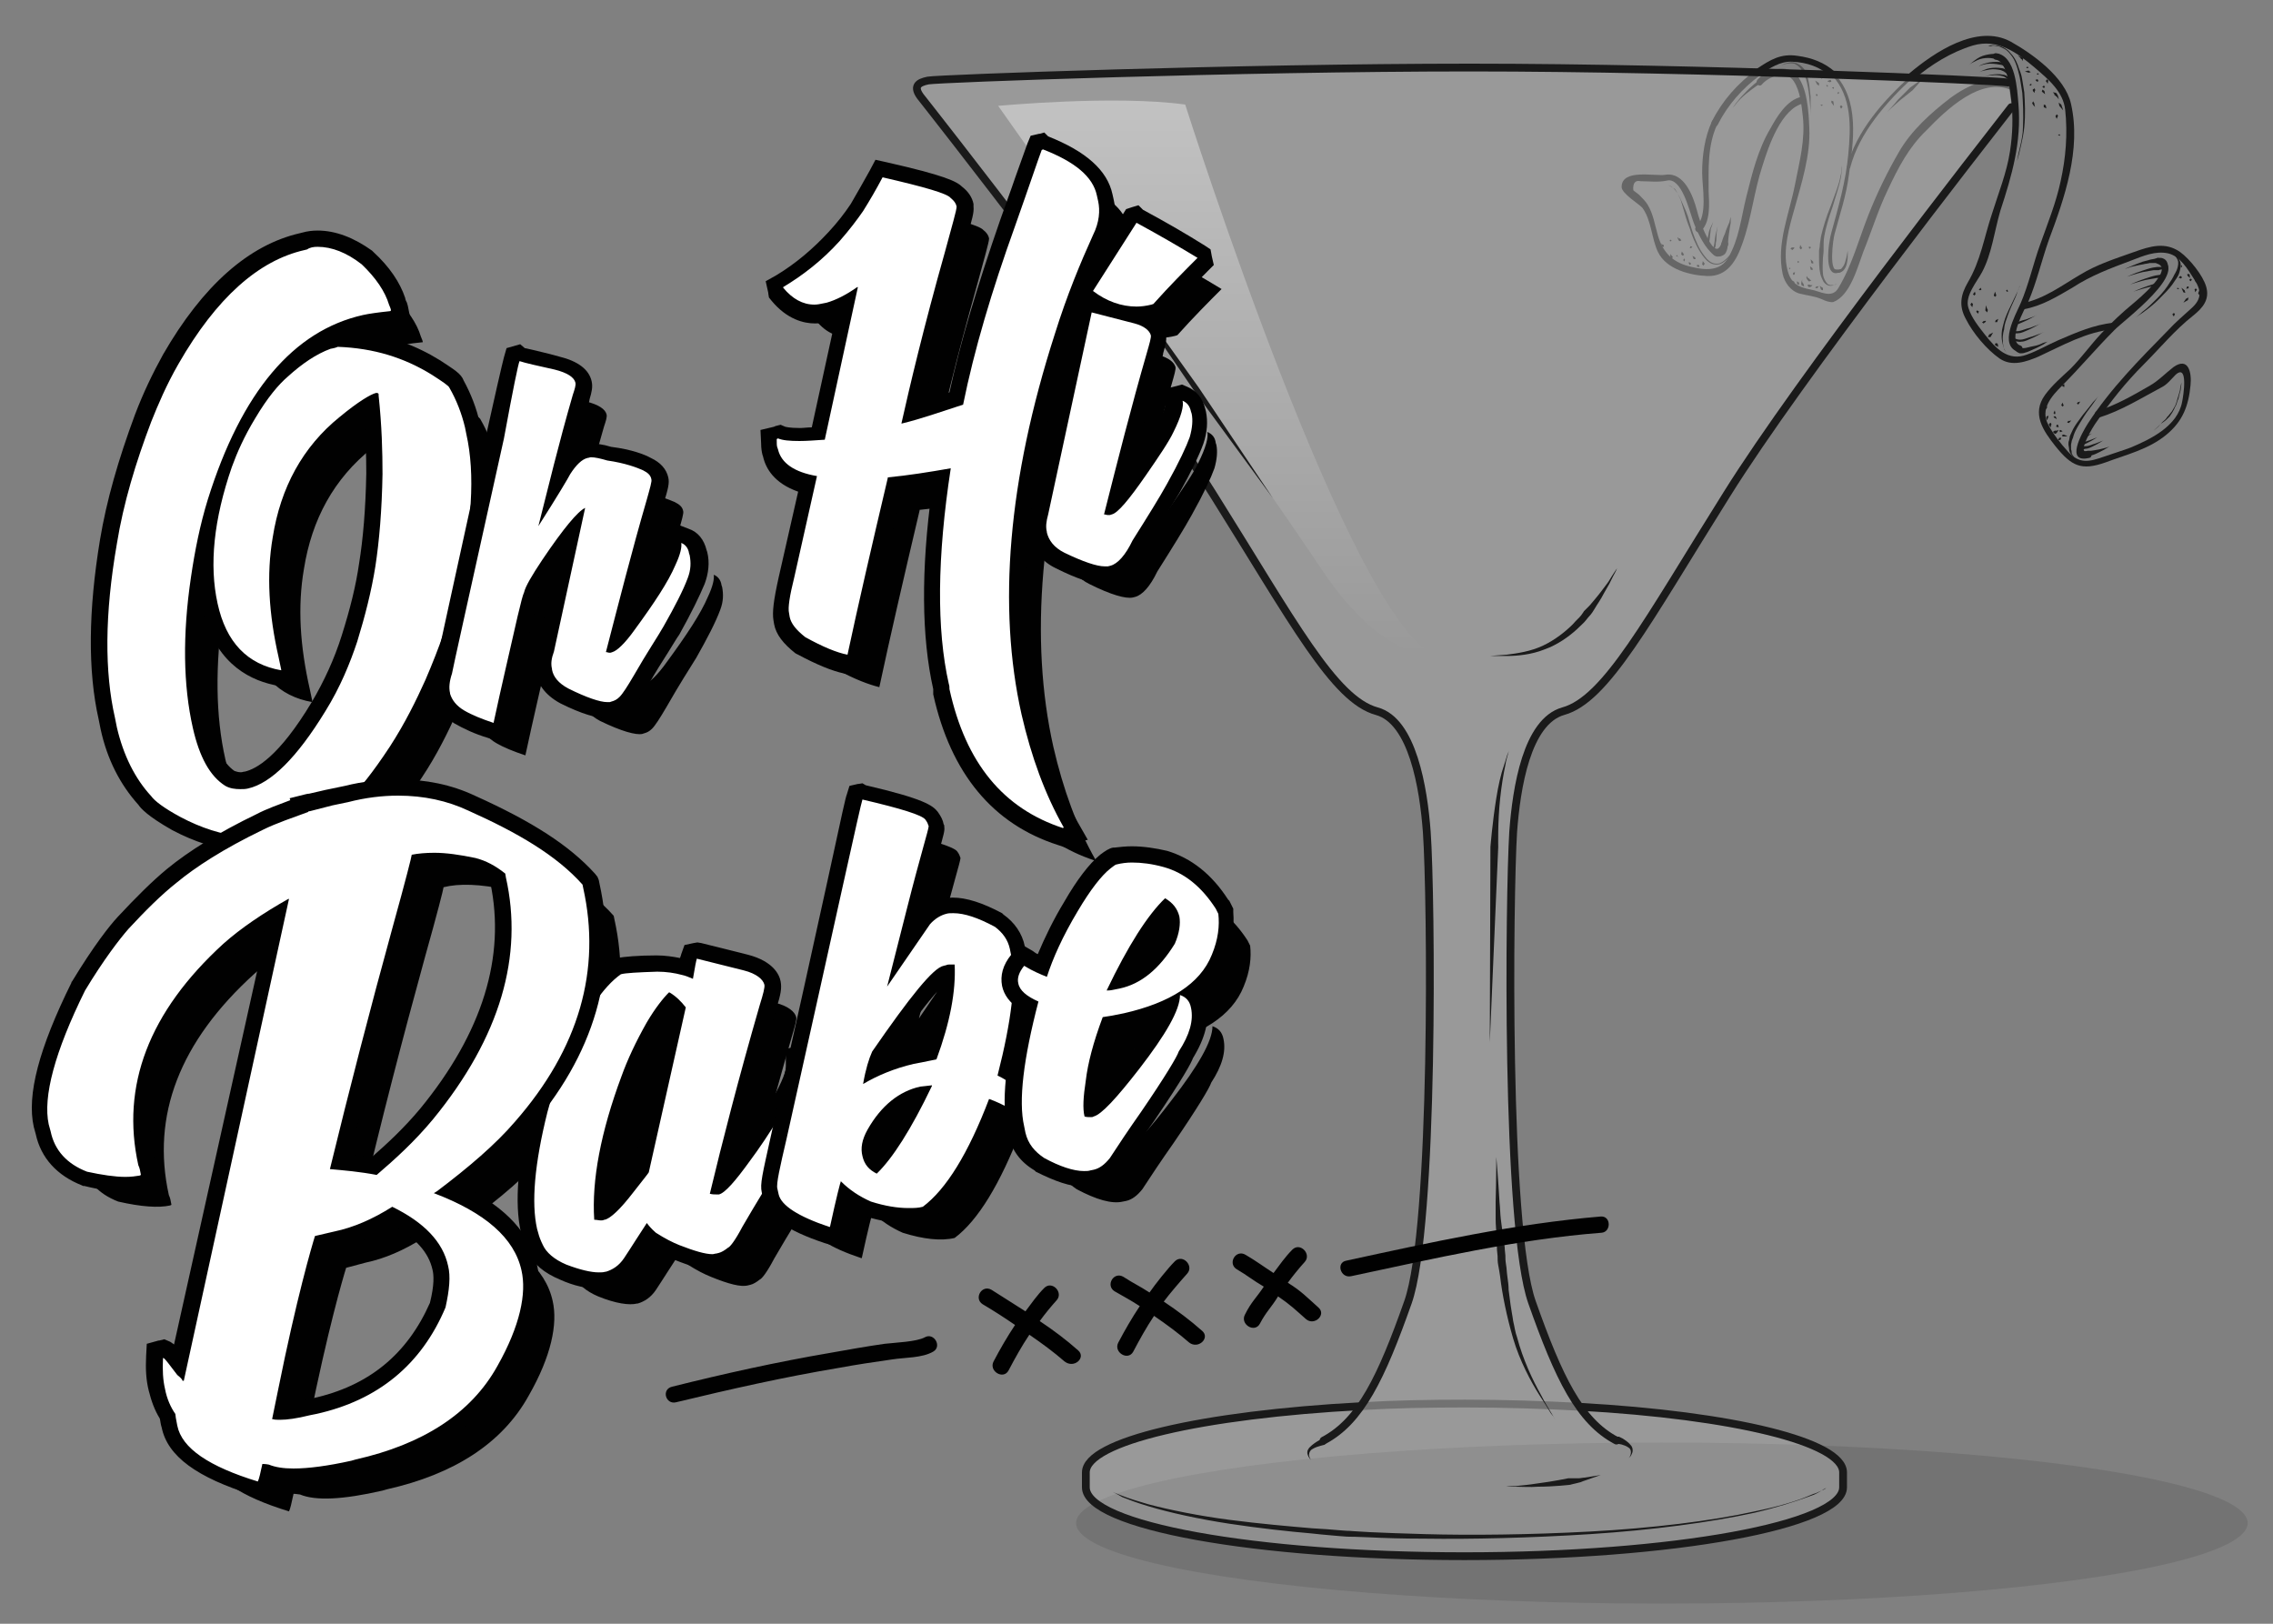 <svg xmlns="http://www.w3.org/2000/svg" xmlns:xlink="http://www.w3.org/1999/xlink" width="350" height="250" viewBox="0 0 350 250"><rect x="0" y="0" width="350" height="250" fill="#808080" stroke="none"/><ellipse opacity=".1" fill="#010101" cx="255.9" cy="234.5" rx="90.199" ry="12.4"/><path opacity=".2" fill="#FFF" d="M243.4 216.6c-2.6-3.7-4.8-9-7.4-16.1-4.1-11.6-3.5-62.6-2.9-72.4.5-6.8 2.1-17 7.7-18.6 6.6-1.8 12.9-13.8 25.2-33.4 11.3-18.1 39.3-53.8 43.8-59.6l-.6-3.8c-1.5-.3-47.1-2.3-82.8-2.3-35.7 0-82 1.7-83.5 2-1.5.3-2.5.9-.9 2.8 0 0 32.5 41.2 44.8 60.9 12.3 19.6 18.6 31.6 25.2 33.4 5.5 1.5 7.2 11.8 7.7 18.6.7 9.8 1.2 60.8-2.9 72.4-2.5 7.1-4.7 12.3-7.3 16-24.4 1.3-42.4 5.4-42.4 10.2v2.3c0 5.9 26.1 10.6 58.3 10.6 32.2 0 58.3-4.8 58.3-10.6v-2.3c.2-4.7-16.8-8.7-40.3-10.1z"/><path fill="none" stroke="#1A1A1A" stroke-width="1.2" stroke-linecap="round" stroke-miterlimit="10" d="M309.2 12.7c-1.5-.3-47.1-2.3-82.8-2.3-35.7 0-82 1.7-83.5 2-1.5.3-2.5.9-.9 2.8 0 0 32.5 41.2 44.8 60.9 12.3 19.6 18.6 31.6 25.2 33.4 5.5 1.5 7.2 11.8 7.7 18.6.7 9.8 1.2 60.8-2.9 72.4-4.1 11.6-7.3 18.3-13 21.3"/><path fill="none" stroke="#1A1A1A" stroke-width="1.2" stroke-linecap="round" stroke-miterlimit="10" d="M248.9 221.8c-5.7-3-8.9-9.7-13-21.3-4.1-11.6-3.5-62.6-2.9-72.4.5-6.8 2.1-17 7.7-18.6 6.6-1.8 12.9-13.8 25.2-33.4 11.3-18.1 39.3-53.8 43.8-59.6"/><path fill="#1A1A1A" d="M171.3 229.7l1.5.6c1 .4 2.3.8 4 1.3 3.4.9 7.9 1.8 12.5 2.4 4.6.6 9.2 1 12.7 1.3 1.7.1 3.2.2 4.2.3 1 .1 1.6.1 1.6.1s1.2.1 3.2.2 4.9.2 8.4.3c7 .2 16.2.1 25.5-.4s18.5-1.6 25.3-3.1c3.4-.7 6.2-1.5 8.1-2.3.5-.2.9-.4 1.3-.5.4-.2.7-.3.9-.4.5-.2.7-.4.7-.4s-.3.102-.7.4c-.2.1-.5.3-.9.5s-.8.3-1.3.5c-1.9.7-4.7 1.6-8.1 2.4-6.8 1.5-16 2.7-25.3 3.3-9.3.6-18.6.8-25.5.7-3.5 0-6.4-.1-8.4-.2s-3.2-.1-3.2-.1-.6 0-1.6-.1-2.5-.2-4.2-.4c-3.5-.3-8.1-.8-12.7-1.5s-9.2-1.7-12.5-2.7c-1.7-.5-3-1-4-1.4-1-.6-1.5-.8-1.5-.8z"/><path opacity=".3" fill="none" stroke="#1A1A1A" stroke-width="1.2" stroke-miterlimit="10" d="M243.3 216.6c-5.6-.3-11.6-.5-17.7-.5-5.5 0-10.9.1-15.9.4"/><path fill="none" stroke="#1A1A1A" stroke-width="1.2" stroke-miterlimit="10" d="M209.6 216.5c-24.4 1.3-42.4 5.4-42.4 10.2v2.3c0 5.9 26.1 10.6 58.3 10.6s58.3-4.8 58.3-10.6v-2.3c0-4.7-17-8.8-40.5-10.1"/><path fill="#1A1A1A" d="M246.5 227.1s-1.2.4-2.3.8c-.3.1-.6.2-.8.3-.3.1-.5.1-.8.2-.5.1-.8.2-.8.2s-2.5.3-5 .3c-1.2.1-2.5 0-3.4 0h-1.5s.6-.1 1.5-.1c.9-.1 2.1-.2 3.3-.4 2.4-.3 4.8-.8 4.8-.8h1.6c.3 0 .6-.1.9-.1 1.2-.2 2.5-.4 2.5-.4zM249 87.5s-.2.5-.6 1.2l-.6 1.2s-.5.9-.8 1.4c-.5 1-1.1 1.8-1.5 2.5-.4.7-.8 1.1-.8 1.1s-.2.2-.5.6-.8.8-1.4 1.4c-1.2 1.1-3 2.4-5 3.1-2 .8-4.2 1-5.8 1h-2.6s1.1-.1 2.6-.2c1.6-.2 3.7-.5 5.6-1.4 1.9-.9 3.5-2.2 4.6-3.3.5-.6 1-1 1.3-1.4.3-.4.4-.6.4-.6l.9-.9c.5-.6 1.2-1.4 1.8-2.2l.9-1.2c.3-.4.5-.8.7-1.1.5-.8.8-1.2.8-1.2zM230.4 178.1s.3 3.5.5 7c.1.9.1 1.8.2 2.6s.2 1.6.3 2.2c.2 1.3.3 2.2.3 2.2s0 .4.1 1.2c0 .4 0 .8.1 1.4.1.5.1 1.1.2 1.8s.2 1.4.2 2.1c.1.7.2 1.5.3 2.3.1.8.3 1.7.4 2.5.2.8.3 1.7.6 2.5.9 3.4 2.4 6.6 3.7 8.9.6 1.2 1.2 2.1 1.6 2.8.4.7.6 1 .6 1s-.2-.4-.7-1c-.398-.7-1-1.6-1.7-2.7-1.398-2.2-3.1-5.4-4.1-8.8-1-3.4-1.7-6.9-2-9.5-.1-.7-.2-1.3-.3-1.8-.1-.5-.1-1-.1-1.4-.1-.8-.1-1.2-.1-1.2s0-.9-.1-2.2c0-.7-.1-1.4-.1-2.3v-2.6c.1-3.5.1-7 .1-7zM247.4 220.8s.5.2 1 .3c.2.1.5.1.6.1h.3l.6.3c.3.2.8.5 1.2 1 .2.2.3.5.3.8s-.1.5-.2.7c-.1.2-.2.3-.3.4l-.1.1s.2-.2.3-.6c.1-.4 0-.8-.3-1-.4-.3-.8-.4-1.1-.5-.4-.1-.6-.1-.6-.1s-.1-.1-.3-.2c-.2-.1-.4-.3-.6-.5-.5-.4-.8-.8-.8-.8zM205.6 220.7s-.4.4-.7.8l-.6.6-.3.3c0 .1-1.1.2-1.9.7-.4.2-.6.7-.5 1.1.1.4.3.6.3.6l-.1-.1c-.1-.1-.2-.2-.3-.4s-.2-.398-.2-.7c0-.3.2-.6.4-.8.9-.898 2-1.3 1.9-1.3h.3c.2 0 .4-.1.7-.2.5-.4 1-.6 1-.6zM232.4 115.5s-.1.2-.2.6c-.1.4-.3 1-.4 1.7-.3 1.4-.6 3.2-.8 5.1-.4 3.7-.3 7.5-.3 7.5l-1.3 30.1.1-30.1s.3-3.8.9-7.5c.3-1.9.7-3.7 1.2-5.1.2-.7.4-1.2.5-1.6.2-.5.3-.7.3-.7z"/><linearGradient id="a" gradientUnits="userSpaceOnUse" x1="187.601" y1="149.97" x2="187.601" y2="235.518" gradientTransform="matrix(1 0 0 -1 0 251)"><stop offset="0" stop-color="#FFF" stop-opacity="0"/><stop offset="1" stop-color="#FFF"/></linearGradient><path opacity=".4" fill="url(#a)" d="M153.7 16.3s18-1.7 28.8-.2c0 0 25.9 81.6 39 84.9 0 0-8.2 1.3-17.9-13.2-11.7-17.5-49.9-71.5-49.9-71.5z"/><path fill="#1A1A1A" d="M196 76.7l-12.1-16.5-23-33.7 23.7 33.2M294.7 12.2c2.7-2.3 5.8-4.2 9.1-5.2 3.8-1.1 6.8 1.1 9.5 3.4 2.1 1.8 4.4 3.7 4.7 6.5.4 3.7.1 7.4-.7 11-.7 3.3-2 6.5-3.1 9.6-1.1 3-1.8 6.3-3.1 9.3-.8 1.8-3.4 6.4-.3 7.4.6.2.9-.8.3-1-2.1-.7.7-5.7 1.2-6.7 1.3-3 2.1-6.5 3.2-9.6 2.4-6.4 5-13.9 3.4-20.9-.9-4.1-5.9-7.7-9.302-9.6-5.2-2.8-11.8 1.7-15.6 4.9-.498.7.202 1.4.702.9z"/><path fill="#1A1A1A" d="M307.3 9.2c1.9.2 2.2 4.9 2.4 6.3.3 2.6.2 5.2-.2 7.8-.5 3.3-1.8 6.5-2.8 9.7-1.2 3.6-1.7 7.1-3.7 10.5-1.1 1.9-1.4 3.6-.3 5.6 1.1 2.2 3.2 4.7 5.2 6.1 1.9 1.3 4.1.5 6-.3 3.7-1.7 7.3-3.8 11.5-4.2.6-.1.6-1.1 0-1-3 .3-5.7 1.5-8.5 2.7-1.6.7-3.1 1.6-4.8 2.2-2.9 1.1-4.8-1-6.4-3-1-1.3-2.1-2.6-2.6-4.2-.6-1.8 1.3-4 2.1-5.5 1.5-2.8 1.9-6.3 2.8-9.4 1.8-5.5 3.3-10.6 2.8-16.5-.2-2.2-.4-7.4-3.4-7.8-.7-.1-.7.9-.1 1z"/><path fill="#1A1A1A" d="M311.7 47.6c2.7-.5 5-1.9 7.4-3.3 2.9-1.9 5.9-3 9.1-4.2 1.8-.7 3.7-1.5 5.6-1.1 1.9.4 3.1 2.5 4 3.9 1.2 1.8 1.3 3.1-.4 4.6-1.2 1.1-2.4 2.1-3.5 3.3-4.5 4.6-8.9 9-12.4 14.4-.9 1.4-3.6 6.2.2 5.3.6-.1.4-1.1-.3-1-1.7.4 1-4 1.4-4.5 2.2-3.2 4.5-6.1 7.3-8.9 2.5-2.5 4.8-5.3 7.6-7.5 1.5-1.2 2.6-2.5 2-4.5-.5-1.7-2.5-4.2-4-5.3-2.3-1.6-4.6-.9-7.1 0-2.8 1-5.7 1.9-8.3 3.5-2.9 1.7-5.5 3.7-8.9 4.4-.6 0-.3 1 .3.9z"/><path fill="#1A1A1A" d="M332.2 40.6c2.6.9-3 5.5-3.7 6.1-1.7 1.4-3.3 2.9-4.9 4.6-1.7 1.8-3.1 3.8-4.8 5.5-1.4 1.3-2.8 2.5-3.9 4-2.1 2.9-.3 5.5 1.6 7.9 2.5 3.1 4 3.8 7.7 2.5 3.2-1.2 6.6-2 9.3-4.2 2.6-2.1 3.5-4.5 3.8-7.7.2-1.9-.3-4.4-2.6-2.8-1.3 1-2.3 2.1-3.7 2.9-2.6 1.5-5.2 3-8.1 3.9-.6.2-.4 1.2.3 1 3.5-1.1 6.5-3 9.7-4.7.8-.4 1.5-1.3 2.1-1.9 2-1.8 1.2 3.3 1 4.2-.7 3.7-4.8 5.7-7.9 7-1.3.5-2.698.9-4.1 1.4-2.3.8-3.8 1.2-5.6-.8-1.1-1.2-2.2-2.6-3-4.1-1.3-2.4.5-4.4 2.1-6 2.8-2.8 5.3-5.8 8.1-8.6 1.2-1.3 12.102-9.3 6.9-11-.6-.4-.9.6-.3.8zM309 54.4s-.1-.2-.3-.5c-.2-.3-.3-.8-.4-1.3-.2-1 0-1.9 0-1.9s.1-.5.3-1.2c.2-.7.6-1.6 1-2.4.4-.8.8-1.7 1.1-2.3.1-.3.3-.6.3-.8.1-.2.1-.3.1-.3s0 .1-.1.3-.1.5-.3.8c-.2.7-.6 1.5-1 2.4-.4.9-.7 1.8-.9 2.4-.2.7-.2 1.1-.2 1.1s-.3.9-.198 1.8c0 .5.1.9.2 1.3.298.4.398.6.398.6z"/><path fill="#1A1A1A" d="M333.9 38.9s.3 0 .7.2c.4.2.9.6 1.1 1.2.2.6 0 1.2-.1 1.6-.1.4-.3.7-.3.7s-.3.5-.8 1.2-1.3 1.5-2.1 2.3c-.802.8-1.7 1.5-2.4 2s-1.2.8-1.2.8.5-.3 1.1-.9c.7-.5 1.5-1.3 2.3-2.1.8-.8 1.5-1.7 1.9-2.4.5-.7.7-1.2.7-1.2s.7-1 .6-2c-.1-.5-.5-1-.8-1.2-.5-.2-.7-.2-.7-.2zM306.1 7.1s.1 0 .3-.1c.2 0 .5-.1.9 0 .4 0 .8.1 1.2.3.4.2.8.5 1.1.9.7.7 1.1 1.7 1.3 2.4.3.7.4 1.2.4 1.2s.2 1 .4 2.4c.1 1.5.2 3.4 0 5.4-.1 1-.3 1.9-.5 2.8s-.4 1.7-.6 2.4c-.3 1.4-.5 2.4-.5 2.4s.2-1 .5-2.4c.1-.7.3-1.5.5-2.4.2-.9.4-1.8.4-2.8.1-1.9 0-3.9-.1-5.3-.2-1.4-.4-2.4-.4-2.4s-.1-.5-.3-1.2c-.2-.7-.5-1.6-1.102-2.3-.3-.4-.6-.7-1-.9-.4-.2-.8-.4-1.1-.4-.4-.1-.7-.1-.9 0h-.498zM319.6 70.7l-.4-.4c-.1-.1-.2-.3-.4-.5-.1-.2-.2-.4-.2-.7 0-.2-.1-.5-.1-.7 0-.2 0-.4.1-.6.102-.4.102-.6.102-.6s.2-.5.5-1.1.9-1.4 1.5-2.2c.6-.7 1.2-1.5 1.6-2 .5-.5.8-.9.8-.9s-.3.4-.7 1c-.4.6-1 1.3-1.5 2.1s-1 1.6-1.3 2.2c-.3.6-.4 1.1-.4 1.1s-.1.2-.2.5c0 .2-.1.4-.1.6v.7c.1.2.1.4.1.6.1.2.2.4.3.5.098.2.298.4.298.4zM320.4 68.9s0 .6.4.6c.3 0 .7-.1.7-.1h.5s.7-.1 1.2-.2c.398-.1.898-.2 1.2-.3.3-.1.5-.2.5-.2s-.2.1-.5.3c-.302.2-.7.4-1.102.6-.4.2-.8.4-1.2.5l-.6.2s-.1 0-.3-.1c-.2 0-.5-.1-.7-.3-.1-.1-.2-.2-.2-.4v-.3c.102-.2.102-.3.102-.3zM331.6 66.3s.6-.5 1.1-1c.2-.3.5-.5.7-.7.2-.2.3-.4.3-.4l.2-.2c.1-.1.2-.3.4-.5s.3-.5.5-.8c.2-.3.3-.6.4-1 .1-.3.2-.7.3-1 .1-.3.2-.6.2-.9.1-.5.2-.9.2-.9s0 .4-.1.9c0 .3-.1.6-.2.9-.1.3-.1.7-.3 1-.1.4-.2.7-.4 1-.1.3-.3.6-.4.8s-.3.4-.4.6l-.2.2-.3.3c-.2.2-.5.4-.8.6-.6.7-1.2 1.1-1.2 1.1z"/><path fill="#1A1A1A" d="M332.9 42.8s0-.2.1-.4c0-.1.1-.3.1-.5v-.5c0-.3-.2-.6-.3-.7-.1-.1-.2-.1-.2-.1s-.1-.1-.7-.1h-.9c-.3.1-.7.1-1 .2-.7.1-1.4.3-1.9.4-.5.2-.898.3-.898.3s1.3-.6 2.7-1.1c.4-.1.7-.2 1.1-.3.3-.1.7-.1.9-.2.1 0 .3 0 .4-.1h.4c.2 0 .4.1.4.1s.3.1.5.4c.2.3.3.8.2 1.2 0 .2-.1.4-.1.6-.102.2-.102.3-.2.4-.502.3-.602.4-.602.4zM309.1 10.7s-.3-.6-.7-1c-.4-.4-.9-.6-.9-.6s0-.1-.6-.1c-.5-.1-1-.1-1.6 0-.6.1-1.1.4-1.5.6-.4.2-.6.4-.6.4s.2-.2.6-.5c.4-.3.9-.7 1.5-.9.6-.2 1.3-.3 1.7-.3h.6c.2 0 .3.1.3.1s.6.5.9 1.1c.1.3.2.6.3.8v.4zM309.2 11.3l-.3-.2.2-.4.3.4-.2.2z"/><path fill="#1A1A1A" d="M309.7 12.7l-.4-1.2-.6-1.1s-.1-.3-.5-.4c-.5-.1-1.1-.2-1.8-.2-.6 0-1.3.2-1.7.4-.2.1-.4.2-.5.3-.1.1-.2.1-.2.1s.1 0 .2-.1.3-.2.5-.3c.4-.3 1.1-.5 1.7-.6.7-.1 1.4-.1 1.8 0 .1 0 .3.1.4.1.1.1.2.1.2.2l.2.2s.3.6.5 1.3c.1.6.2 1.3.2 1.3z"/><path fill="#1A1A1A" d="M309.8 13.2s0-.6-.3-1.2-.8-.9-.8-.9-.1 0-.1-.1c-.1 0-.2-.1-.5-.2-.5-.1-1.1-.2-1.7-.1-.6.1-1.2.2-1.6.4-.2.1-.4.2-.5.3-.1.1-.2.1-.2.1s.1 0 .2-.1.3-.2.5-.3c.4-.2 1-.5 1.6-.6.6-.1 1.3-.1 1.8 0 .2 0 .5.1.6.2.1.1.2.1.2.1s.5.5.7 1.1c.1.3.2.6.2.9-.1.2-.1.4-.1.4z"/><path fill="#1A1A1A" d="M310 13.9v-.4c-.1-.2-.2-.5-.3-.7-.2-.2-.4-.5-.5-.6-.2-.1-.3-.2-.3-.2s-.2-.2-.6-.3c-.4-.1-1-.2-1.6-.1-.602 0-1.2.2-1.602.4-.2.1-.4.2-.5.3-.1.1-.2.1-.2.1s.1 0 .2-.1.3-.2.5-.3c.4-.2 1-.4 1.6-.5.6-.1 1.3-.1 1.7 0 .2 0 .5.1.6.2.1.1.2.1.2.1l.3.3c.2.2.3.5.5.7.1.3.2.6.2.8-.198.2-.198.3-.198.3zM309.9 52.1v.3c.1.2.2.4.4.6s.5.4.6.4l.2.1s.1.1.5.1.9-.2 1.5-.3c.6-.1 1.1-.3 1.5-.5.4-.1.7-.2.7-.2s-.2.1-.6.4c-.4.2-.9.5-1.4.7-.5.2-1 .5-1.5.6-.2.1-.5.1-.7.1-.2 0-.3-.1-.3-.1s-.3-.1-.4-.3c-.2-.2-.3-.4-.5-.7-.1-.3-.3-.6-.2-.8.1-.2.1-.3.2-.4z"/><defs><path id="b" d="M310.8 49c-.1 1.2-1.3 2.7-.7 3.9.6 1.2 1.6.9 2.6.5 1.4-.5 2.9-1.4 3.1-3.1.102-1.5-.898-3.3-2.6-2.9-.7.2-1.2.6-1.6 1.1-.3.2-.7.4-.8.5"/></defs><clipPath id="c"><use xlink:href="#b" overflow="visible"/></clipPath><g clip-path="url(#c)"><path fill="#1A1A1A" d="M309.3 50.8s-.1.1 0 .3c0 .2.2.4.4.6.2.2.4.4.5.4.2.1.3.1.3.1s.2.1.6.1c.4 0 .9-.2 1.5-.4.5-.1 1.1-.4 1.5-.5.4-.2.7-.3.7-.3s-.3.1-.6.3c-.4.2-.9.5-1.4.7-.5.2-1 .5-1.5.5-.5.1-.8-.1-.8 0 0 0-.1-.1-.3-.2-.3-.2-.4-.4-.6-.7-.2-.3-.3-.5-.2-.8-.2 0 0-.1-.1-.1z"/><path fill="#1A1A1A" d="M308.8 49.5s-.1.1 0 .3c0 .2.2.4.4.6.2.2.4.4.5.4.2.1.3.1.3.1s.2.1.6.1c.4 0 .9-.2 1.5-.4.6-.1 1.1-.4 1.5-.5.4-.2.7-.3.7-.3s-.3.1-.6.3c-.4.2-.9.5-1.4.7-.5.2-1 .5-1.5.5-.5.1-.8-.1-.8 0 0 0-.1-.1-.3-.2-.3-.2-.4-.4-.6-.7-.2-.3-.3-.5-.2-.8-.3 0-.1-.1-.1-.1z"/><path fill="#1A1A1A" d="M308.2 48.2s-.1.1 0 .3c0 .2.2.4.4.6.2.2.4.4.5.4.2.1.3.1.3.1s.2.1.6.1.9-.2 1.5-.4c.6-.1 1.1-.4 1.5-.5.4-.2.7-.3.7-.3s-.3.1-.6.3c-.4.2-.9.5-1.4.7s-1 .5-1.5.5c-.5.1-.8-.1-.8 0 0 0-.1-.1-.3-.2-.3-.2-.4-.4-.6-.7-.2-.3-.3-.5-.2-.8-.2 0-.1-.1-.1-.1z"/></g><defs><path id="d" d="M333 40.7c.7 1.3-.5 2.8-1.2 3.7s-1.4 1.3-2.6 1.4c-1.1 0-1.9-.9-2.4-1.8s-.1-1.4.8-1.8c.8-.3 1.5-.8 2.3-1.2 1-.5 2-.3 3.1-.3"/></defs><clipPath id="e"><use xlink:href="#d" overflow="visible"/></clipPath><g clip-path="url(#e)"><path fill="#1A1A1A" d="M333.8 42.9s0-.2-.1-.4-.1-.5-.3-.8c-.1-.2-.4-.3-.6-.2-.2 0-.4.1-.4.1h-.8c-.5.1-1.1.2-1.7.3-1.2.3-2.4.7-2.4.7s1.1-.5 2.3-.9c.6-.2 1.2-.4 1.7-.5.5-.1.8-.1.8-.1h.4c.3 0 .7.2.8.6.1.3.1.6.1.9.2.2.2.3.2.3z"/><path fill="#1A1A1A" d="M334.3 44.1s0-.2-.1-.4-.1-.5-.3-.8c-.1-.2-.4-.3-.6-.2-.2 0-.4.1-.4.1h-.8c-.5.1-1.1.2-1.7.3-1.2.3-2.4.7-2.4.7s1.1-.5 2.3-.9c.6-.2 1.2-.4 1.7-.5s.8-.1.8-.1h.4c.3 0 .7.2.8.6.1.3.1.6.1.9.2.1.2.3.2.3z"/><path fill="#1A1A1A" d="M334.8 45.2s0-.2-.1-.4-.1-.5-.3-.8c-.1-.2-.4-.3-.6-.2-.2 0-.4.1-.4.1h-.8c-.5.1-1.1.2-1.7.3-1.2.3-2.4.7-2.4.7s1.1-.5 2.3-.9c.6-.2 1.2-.4 1.7-.5s.8-.1.8-.1h.4c.3 0 .7.2.8.6.1.3.1.6.1.9.2.2.2.3.2.3z"/></g><defs><path id="f" d="M321.5 66.1c-.5.8-1 1.5-1 2.5-.1 1.3.7 1.4 1.8 1 1-.3 2-.8 2.6-1.8.8-1.3-.5-2.3-1.7-2.4-.9-.1-1.7.2-2.3.8"/></defs><clipPath id="g"><use xlink:href="#f" overflow="visible"/></clipPath><g clip-path="url(#g)"><path fill="#1A1A1A" d="M319.5 68.1s-.1.6.3.7c.2.1.4 0 .5 0 .2 0 .3-.1.3-.1h.5c.3 0 .7-.1 1.2-.3.4-.1.8-.3 1.1-.4.3-.1.5-.2.5-.2s-.2.1-.5.3c-.3.2-.7.4-1.1.6-.4.2-.8.4-1.2.4-.3.1-.6.1-.6.1h-.3s-.4-.1-.7-.2c-.2-.2-.3-.5-.3-.6.3-.2.3-.3.3-.3z"/><path fill="#1A1A1A" d="M318.6 67.6s-.1.6.3.7c.2.1.4 0 .5 0h.3s.2 0 .5-.1c.3 0 .7-.1 1.2-.3.4-.1.8-.3 1.1-.4s.5-.2.5-.2-.2.1-.5.3c-.3.2-.7.4-1.1.6-.4.2-.8.4-1.2.4-.3.1-.6.1-.6.1h-.3s-.4-.1-.7-.2c-.2-.2-.3-.5-.3-.6l.3-.3z"/><path fill="#1A1A1A" d="M317.8 67s-.1.6.3.7c.2.1.4 0 .5 0 .2 0 .3-.1.3-.1h.5c.3 0 .7-.1 1.2-.3.4-.1.8-.3 1.1-.4s.5-.2.5-.2-.2.1-.5.3-.7.4-1.1.6c-.4.2-.8.4-1.2.4-.3.1-.6.1-.6.1h-.3s-.4-.1-.7-.2c-.2-.2-.3-.5-.3-.6.3-.2.3-.3.3-.3z"/></g><g><path fill="#1A1A1A" d="M303.6 46.6l.2.2-.1.5-.3-.4.2-.3zM304.4 47.8l.3.1-.1.4-.3-.3M305.2 49.6s.3-.1.2-.2c0 0 .1.1.2 0h.2s0 .1-.1.2c-.102.1-.3.2-.3.2l-.2-.2zM306.1 51.9l.2-.4.6-.3-.4.7h-.4zM307.2 49.6l.1-.3.4-.2s-.2.6-.2.5h-.3zM306 48.1l-.3-.3.1-.8s.2.7.3.7l-.1.4zM304 45.5l-.2-.2.3-.4.1.4-.2.2zM304.9 44.7l-.2-.1.3-.3.1.3-.2.1zM307.2 45.7l-.2-.2.2-.6.2.6M309 44.9l-.1-.2.2-.1.1.3h-.2zM307.4 52.8s.1 0 .1.1h.1l.1.5s-.5-.2-.5-.3v-.2c.2 0 .2-.1.2-.1z"/></g><g><path fill="#1A1A1A" d="M312.1 10.3h.2v.2h-.1c-.1 0-.2-.1-.2-.1l.1-.1zM313.7 11.3h.2v.2l-.3-.1.1-.1zM313.7 12.2s.2.2.2.1c0 0 0 .1-.1.1v.2s-.1 0-.2-.1l-.2-.2c.1 0 .3-.1.3-.1zM315.2 12.2l.2.2-.1.5s-.2-.4-.3-.4l.2-.3zM312.8 13.1l-.2.1v-.1h-.1s0-.1.1-.1c.1-.1.2-.1.2-.1v.2zM313.3 13.6l.1.3s-.1.1-.1.2v.2l-.2-.2c-.1-.1-.1-.3-.1-.3l.3-.2zM316.1 14.2l.5.1s.2.2.3.5c.1.3.1.5.1.5s-.1-.2-.3-.4c-.2-.2-.4-.3-.4-.3.2 0-.2-.4-.2-.4zM314.5 13.8l.3.2.1.5-.5-.4.1-.3zM314.7 13.2l.2.1s-.2.2-.1.3l-.3-.2c0-.1.2-.2.2-.2zM313.1 15.6s.1.4.2.3c0 0-.1.1 0 .3 0 .2.1.3.1.3l-.3-.3c-.1-.1-.2-.4-.2-.4 0 .1.2-.2.2-.2zM314.7 16.1l.3.1s.1.4.1.5l-.4-.2v-.4zM316.7 17.6l.2.2-.2.5-.2-.4.2-.3zM317 20.7h.2v.2l-.3-.1.1-.1zM317 15.8l.4.3.3.9-.6-.7M311.5 9.4s-.1-.1-.1-.2c-.1-.1-.2-.1-.2-.1s0-.1-.2-.3c-.1-.1-.3-.2-.3-.2s.2 0 .4.1c.1 0 .2.1.3.1l.1.1s.1.1 0 .2v.3zM312.7 11.1l-.3.1-.6-.2s.7-.2.6-.1l.3.2z"/></g><g><path fill="#1A1A1A" d="M336.8 42.2h.3c.1 0 .1.6.1.6l-.3-.3c-.1 0-.1-.3-.1-.3zM337.3 42.9l.2.1s-.1.3-.2.3l-.2-.2.2-.2zM338.1 44.4l.2.2-.3.4s0-.4-.1-.4l.2-.2zM336 42.7l-.2.2-.1-.1h-.2s0-.1.1-.2.2-.1.2-.1l.2.2zM337 44.4h-.1c-.1 0-.1.1-.1.1v-.1c-.1 0-.1.1-.1.1s-.102-.1 0-.2c0-.1.1-.2.2-.2h.1V44.4zM337 45.8l-.1.4-.7.4.4-.6.4-.2zM335.4 44.3s.1 0 0 0c.1.1.1.2.1.2-.1.1-.2-.1-.3 0 0 0 .1-.3 0-.2 0 0 0 .1.1.1l.1-.1zM334.7 48.2l.2.1s-.1.4-.2.4l-.2-.3.2-.2zM336.5 45.1l-.3-.1-.3-.7.5.4M338.7 45.5s-.3-.4-.2-.4c0 0 .1-.3.2-.5l.2-.4v.9c0-.1-.2.4-.2.4zM338.2 43.5s-.2-.3-.2-.2v-.2l-.1-.2s.2 0 .3.1c.1.1.2.3.2.3-.1-.1-.2.2-.2.2zM336 41l-.1.2-.1-.2.1-.2"/></g><g><path fill="#1A1A1A" d="M315.2 62.5v.3l-.2.2-.1.3V63v-.3l.3-.2zM315.4 64v.3s-.1 0-.1.2c-.1.1-.1.2-.1.2s-.102-.1-.102-.2v-.3c.002-.1.302-.2.302-.2zM315.8 65.1l.1.3s-.1 0-.1.2v.2l-.2-.2c-.1-.1-.1-.3-.1-.3 0-.1.3-.2.3-.2zM316.1 66.5l.3-.2h.3c.1 0 .3-.1.3-.1s-.1.2-.2.3c-.1.2-.3.3-.3.3s-.1 0-.2-.1l-.2-.2zM316.7 65.4h.2l.1.4-.4-.1M317.4 67.4l-.1.3-.4.1s.2-.5.2-.4h.3zM318.3 65l.2-.2h.2c.1 0 .2-.1.2-.1s0 .1-.1.2l-.2.2c-.1.1-.3-.1-.3-.1zM316.4 63.8l-.2-.2.2-.4.1.4M317.6 62.6l-.2-.2s.2-.5.2-.4c0 0 .1.4.2.4l-.2.2zM317.6 59.5l-.1-.2s.4-.2.4-.1c0 0-.1.3 0 .4l-.3-.1zM319.8 62.1l.2-.2h.1c.1 0 .2-.1.2-.1s0 .1-.1.2c0 .1-.1.1-.1.2-.1 0-.1.1-.1.1l-.2-.2zM317.5 67l.3-.1s.1.1.2.1c.1.1.3 0 .3.1 0 0-.1.1-.3.1h-.3c-.1.1-.2-.2-.2-.2zM317.1 66.3l.2-.1.3.2s-.5.2-.4.1l-.1-.2zM316.2 64.2s0-.1.1-.1h.2s.1.1.1.2c.1.1.1.2.1.2s-.1 0-.2-.1c-.1 0-.2-.1-.2-.1s0-.2-.1-.1z"/></g><g opacity=".4"><path fill="#1A1A1A" d="M284.9 25.8c1.4-5.4 5.6-10.1 9.6-13.8.2-.2-.1-.5-.3-.3-4.1 3.7-8.4 8.5-9.8 14-.1.3.4.4.5.1z"/><path fill="#1A1A1A" d="M310.1 12.9c-3.3-1.6-7.1.2-9.8 2.2-3 2.3-6 5-7.9 8.3-1.8 3.1-3.4 6.4-4.7 9.7-1.5 3.8-2.5 7.7-4.6 11.2-1 1.8-2.9.5-4.2.3-2.1-.4-3.2-1-3.7-3.2-.7-2.9.3-6.4 1.1-9.2 1.102-4 2.5-8.3 2.3-12.5-.1-2.5-.3-6.1-1.898-8.1-1.5-1.9-4.8-.9-6.1.7-.4.5.3 1.2.7.7 1.1-1.3 3.8-2.2 4.9-.5 1 1.5 1.2 3.7 1.398 5.4.4 3.6-.5 6.9-1.2 10.5-.9 4.6-2.9 9.1-1.9 13.8.3 1.3 1.2 2.6 2.6 3 1.2.3 2.4.4 3.5.9.4.2 1.2.5 1.7.4 2.602-1 3.7-5.3 4.602-7.7 1.3-3.2 2.3-6.5 3.8-9.6 1.6-3.4 3.2-6.5 5.9-9.1 3-3.1 8.4-8.4 13.2-6.2.398.2.898-.7.298-1z"/><path fill="#1A1A1A" d="M296.2 12l-1.7 1.9-2 1.6-1.9 1.7s.9-.9 1.7-1.9l1.8-1.8 2.1-1.5zM270.5 10.7c-2.9 2.1-5.3 4.8-6.9 8-.3.6.6 1.1.9.5 1.5-3 3.8-5.6 6.5-7.6.5-.5 0-1.3-.5-.9zM283.3 41.5c-1.9 1.1-1-4.9-.8-5.5.8-3 1.8-5.9 2.2-9.1.7-5.1 1.7-11.5-2.3-15.6-.2-.2-.5.1-.3.3 3.1 3.3 2.9 8 2.5 12.2-.4 4.2-1.5 8-2.6 12-.4 1.3-1.4 7.6 1.5 6 .3-.1 0-.5-.2-.3z"/><path fill="#1A1A1A" d="M282.9 43.7s-.1 0-.3.1c-.2.1-.4.2-.8.2-.3 0-.7-.2-1-.6-.2-.4-.4-.8-.5-1.2-.2-.9-.2-1.8-.2-2.5v-1.1s0-.2.1-.6c0-.4.1-.9.2-1.6.3-1.3.8-3 1.5-4.7.6-1.7 1.3-3.3 1.5-4.6.2-.6.1-1.2.2-1.6v-.6.6s0 1-.1 1.6c-.2 1.3-.8 3-1.3 4.7-.602 1.7-1.102 3.4-1.3 4.6-.1.6-.1 1.2-.1 1.6v.6s0 .4-.1 1.1c0 .7-.1 1.5 0 2.4 0 .4.2.9.4 1.2.2.4.5.6.8.6.3 0 .6 0 .8-.1.1-.1.2-.1.2-.1z"/><path fill="#1A1A1A" d="M281.9 40.7s.2.5.5.7c.2.1.4.1.5.1h.2s.2 0 .4-.1c.2-.2.5-.6.6-1 .3-.9.4-1.8.4-1.8s.1.9-.1 1.9c-.102.5-.302.9-.602 1.2-.4.3-.6.3-.6.3h-.3c-.2 0-.5-.1-.7-.3-.298-.6-.298-1-.298-1zM274.2 10.1l.6-.3c.4-.1.9-.3 1.4-.2s1 .4 1.3.7c.3.3.4.5.4.5s.3.5.5 1.3.3 1.8.4 2.8v2.8c0-.8-.1-1.8-.2-2.8-.1-1-.3-2-.5-2.7-.2-.7-.5-1.1-.5-1.1s-.1-.2-.3-.5c-.2-.3-.6-.6-1-.8-1.1-.2-2.1.3-2.1.3zM273.5 11.3l-.4.2c-.3.1-.6.3-.9.5-.6.4-1.1.8-1.1.8s-1.2.8-2.3 1.7c-.6.5-1.1 1-1.4 1.4-.3.4-.6.7-.6.7s.2-.3.5-.7.8-1 1.3-1.5c1-1.1 2.2-2 2.2-2s.6-.4 1.3-.7c.4-.1.7-.3 1-.3.3 0 .4-.1.4-.1z"/><path fill="#1A1A1A" d="M277.4 14.9c-2.3.5-3.8 3.1-4.8 4.9-1.9 3.2-2.8 6.9-3.7 10.5-.8 3.2-1.1 6.5-2.8 9.4-1.2 2.1-3.6 1.9-5.6 1.4-2.8-.6-4.4-2.1-5.2-4.8-.5-1.7-.7-3.3-1.6-4.8-.3-.5-.9-1.1-1.3-1.5-.302-.2-.602-.5-.9-.7-.1-1.1.3-1.6 1.1-1.4 1.4 0 2.7.2 4.1-.1 2.2-.5 3.4 4.5 3.9 5.9.6 2 3.8 8.9 5.5 4 .2-.6-.8-.9-1-.3-.8 2.4-2.1-.6-2.6-1.6-.5-1.1-.9-2.2-1.2-3.4-.6-2.3-2-5.9-4.8-5.5-1.6.3-6.8-1-6.8 1.9 0 1 2.8 2.7 3.2 3.2 1.398 1.9 1.398 4.7 2.398 6.8 1.3 2.7 5 3.6 7.6 3.7 3.1.1 4.5-2.4 5.4-5 1.4-3.9 1.8-8.1 3.1-12 .9-2.9 2.9-8.9 6.4-9.6.502-.1.202-1.1-.398-1z"/><path fill="#1A1A1A" d="M263.6 18.7c-1.1 2.4-1.5 5.2-1.5 7.9 0 2.2.9 6.6-.9 8.3-.5.4.2 1.2.7.7 1.5-1.4 1.3-4.2 1.2-6.1 0-3.5-.2-7 1.3-10.3.3-.6-.5-1.1-.8-.5z"/><path fill="#1A1A1A" d="M256.9 28.5s.4.1.8.5.8 1 1.1 1.7c.3.7.6 1.3.8 1.8.2.5.3.8.3.8s.2.7.5 1.7.8 2.4 1.5 3.6c.4.6.8 1.2 1.3 1.6.5.4 1.2.5 1.7.3 1-.5 1.3-1.2 1.4-1.1 0 0-.3.7-1.3 1.2-.5.2-1.2.2-1.8-.2-.6-.4-1-1-1.4-1.6-.8-1.3-1.3-2.6-1.6-3.6-.4-1-.6-1.7-.6-1.7s-.4-1.4-.8-2.7c-.3-.7-.6-1.3-.9-1.7-.6-.4-1-.6-1-.6z"/><path fill="#1A1A1A" d="M262.9 37.8s.5.6 1.1.8c.3.1.5 0 .5-.1.1-.1.1-.2.1-.2s.2-.1.4-.5c.1-.5.3-1.2.6-1.8.2-.7.5-1.3.7-1.8.1-.5.2-.8.2-.8v.9c-.1.5-.2 1.2-.3 1.9-.1.7-.1 1.4-.2 1.9-.1.7-.4 1-.4 1s-.2.2-.5.3c-.2.1-.4.1-.7.1-.2 0-.5-.2-.6-.3-.7-.7-.8-1.4-.9-1.4z"/><defs><path id="h" d="M265 38.8c-.2.2-.9 0-1.2-.1-.3-.1-.4-.3-.6-.5-.2-.2-.4-.5-.5-.8-.3-.5-.4-.8-.4-1.4 0-1.2.6-3.2 2-3.4.9-.1 1.4.8 1.5 1.6.1 1-.1 2.1-.3 3.1.1.5.1 1.7-.5 1.5"/></defs><clipPath id="i"><use xlink:href="#h" overflow="visible"/></clipPath><g clip-path="url(#i)"><path fill="#1A1A1A" d="M261.7 37.8s.1.1.2.3l.6.6c.6.4 1-.1.9-.1 0 0 .2-.1.4-.5.2-.3.2-1 .3-1.6.1-.6.3-1.3.4-1.7.2-.4.3-.7.3-.7s-.1.3-.3.7c-.1.5-.2 1.1-.2 1.7 0 .3 0 .6-.1.9 0 .3 0 .6-.2.9-.2.5-.5.7-.5.7l-.1.1c-.102 0-.2.1-.302.1-.3.1-.7-.1-.9-.3-.3-.2-.4-.5-.5-.7.102-.2.002-.4.002-.4z"/><path fill="#1A1A1A" d="M260.5 37.8s.1.1.2.3c.2.2.4.4.6.5.2.2.5.2.7.1.2-.1.2-.2.2-.2s.2-.1.4-.5c.2-.3.3-1 .4-1.6.1-.3.1-.6.2-.9.1-.3.2-.5.3-.7.2-.4.3-.7.3-.7s-.1.3-.2.7c-.1.2-.2.5-.2.7 0 .3-.1.6-.1.9 0 .3-.1.6-.1.9 0 .3-.102.6-.2.8-.2.5-.5.7-.5.7s-.2.1-.5.2-.7-.1-.9-.3c-.2-.2-.4-.5-.5-.7l-.1-.2z"/></g><path fill="#1A1A1A" d="M276 43.2l.3.2v.2l.1.2s-.1 0-.3-.1c-.1-.1-.3-.2-.3-.2.1.1.2-.3.2-.3zM277.1 43.8h-.3c-.1 0-.1-.5-.1-.5s.4.3.3.2c0 0 0 .3.1.3zM277.8 44.1s-.1 0-.2-.1c-.1 0-.2-.1-.2-.1s-.1-.3 0-.5c0-.2.2-.4.1-.4v.4c.1.2.2.3.2.3 0-.1.1.4.1.4zM278.3 43.9l.3-.1s.1.1.2.1h.3l-.2.2c-.1.1-.4.1-.4.1l-.2-.3zM279.5 44.3l.2-.2s.4 0 .4-.1l-.3.4-.3-.1zM280.7 44.7l-.3-.1-.2-.6s.5.4.5.3v.4zM278.9 43.2s-.4.2-.4.1c0 0-.2-.2-.3-.4-.1-.2 0-.4 0-.4s.1.2.2.3c.1.1.3.1.2.1 0 .1.3.3.3.3zM276.1 42.3V42l.3-.1s-.1.5-.1.4h-.2zM275.5 41.3v-.1l.2.1-.2.2M276.8 40.4v-.2h.1s.1 0 .1.1-.1.2-.1.2l-.1-.1zM279.1 41.6l-.3-.1s-.1-.6-.1-.5l.4.3v.3zM279.2 40.6l-.3-.1s-.1-.7-.1-.6l.4.4v.3zM275.7 38.3l.2-.2h.4s0 .1-.1.2c-.102.1-.2.2-.2.2l-.3-.2zM277.3 38.4l-.2-.2.1-.5.3.5-.2.2zM278.8 38.2l-.2.1-.1-.3h.3v.2z"/><g><path fill="#1A1A1A" d="M279.7 11.1l.2.1V11.5h-.2c-.1 0-.2-.1-.2-.1 0-.1.2-.3.2-.3zM280.8 11.6c-.1 0 0 .2 0 .2s-.3.3-.3.4l-.1-.5c.1 0 .4-.1.4-.1zM282 12.6s-.3 0-.3.1c0 0 0-.1-.1-.1s-.2-.1-.2-.1.1-.1.2-.1c.1-.1.3-.1.3-.1l.1.3zM280.1 13.2l-.3-.2-.3-.6.6.4v.4zM281.4 13.2s-.1.1 0 0c0 0 0 .1 0 0l.1.1s-.2.1-.2 0l-.1-.2h.2c.1.1 0 .1 0 .1zM282.3 13.4l.1.1-.1.2-.2-.2M283 14.2h.2s0 .2-.1.2l-.1.1v-.1c0-.1-.1 0-.1 0l.1-.2zM279.8 14.5l.1.2-.2.1-.1-.3h.2zM280.5 16.1l.2.1-.2.1-.2-.1M282 15.5l.3.1.1.7-.4-.5v-.3zM283.5 16.2l.2.2s0 .1-.1.2-.1.2-.1.2 0-.1-.1-.2c0-.1-.102-.2-.102-.2l.202-.2z"/></g><g><path fill="#1A1A1A" d="M257.4 39.8l-.2-.2v-.5l.4.5-.2.2zM258.3 39.5l-.2-.1s0-.1.1-.1h.1v.2c.1-.1.2 0 .2 0h-.2zM259.4 39.8v.1c0 .1.1.1.1.1 0-.1-.2.2-.1.3 0 0-.3-.3-.2-.3l.1-.1c0-.1.1-.1.1-.1zM260.2 40.4l.2.2-.1.1-.1.1s-.102-.1-.102-.2c-.1-.1-.1-.2-.1-.2h.202zM261.3 40.8h.3l.1.3s-.4 0-.4-.1v-.2zM262.3 40.9l-.2-.2s.1-.4.1-.5l.3.4-.2.3zM261.1 39.9h-.3l-.2-.5.4.2.1.3zM259.3 39.2s0 .1-.1.1c-.1.1-.2 0-.2 0s-.2-.2-.1-.3c0-.1.1-.3.1-.3s0 .1.1.2l.1.1v.1c.1 0 .1.1.1.1zM260.4 38.2h-.2l.1-.3.3.1-.2.2zM258.9 37s-.3.2-.3.1c0 0-.2-.1-.2-.3-.1-.1-.1-.3-.1-.3l.2.2c.1.1.2 0 .2 0 0 .1.2.3.2.3zM256.2 38h-.3l-.1-.5s.3.3.4.2v.3zM257.1 37l.1-.1.2.1-.2.2"/></g></g><g><path fill="#1A1A1A" d="M282.6 11.1c-1.7-1.5-3.6-2.2-5.8-2.5-2.6-.4-4.2.6-6.3 2-.5.4 0 1.2.5.9 1.5-1 3.1-2.1 5-2 2.2.1 4.3.8 5.9 2.3.5.4 1.2-.3.7-.7z"/></g><g><path fill="#010101" d="M246.5 187.3c-13.2 1.1-26.3 4-39.2 6.8-1.6.3-.9 2.7.7 2.4 12.7-2.7 25.6-5.7 38.6-6.7 1.5-.1 1.5-2.6-.1-2.5z"/><g fill="#010101"><path d="M166 207.9c-1.8-1.6-3.8-3.1-5.9-4.5.8-1.1 1.7-2.2 2.6-3.2 1.1-1.2-.7-3.1-1.9-1.9-1.1 1.1-2 2.4-2.9 3.6-1.7-1.1-3.5-2.2-5.2-3.3-1.5-.9-2.8 1.3-1.4 2.2 1.7 1 3.4 2.1 5 3.2-1.2 1.8-2.3 3.7-3.3 5.6-.8 1.5 1.5 2.9 2.3 1.4 1-1.9 2-3.7 3.2-5.5 1.9 1.3 3.8 2.7 5.4 4.1 1.5 1.2 3.4-.6 2.1-1.7zM185.1 204.9c-1.8-1.6-3.8-3.1-5.9-4.5.8-1.1 2.7-3.3 3.6-4.3 1.102-1.2-.7-3.1-1.898-1.9-1.1 1.1-3 3.5-3.9 4.8-1.7-1.1-2.3-1.3-4-2.4-1.5-.9-2.8 1.3-1.4 2.2 1.7 1 2.2 1.2 3.9 2.3-1.2 1.8-2.3 3.7-3.3 5.6-.8 1.5 1.5 2.9 2.3 1.4 1-1.9 2-3.7 3.2-5.5 1.9 1.3 3.8 2.7 5.4 4.1 1.398 1.1 3.298-.7 1.998-1.8zM203 201.3c-1.8-1.6-2.6-2.5-4.7-3.8.8-1.1 1.7-2.2 2.6-3.2 1.1-1.2-.7-3.1-1.9-1.9-1.1 1.1-2 2.4-2.9 3.6-1.698-1.1-2.6-1.8-4.3-2.8-1.5-.9-2.8 1.3-1.398 2.2 1.7 1 2.5 1.7 4.2 2.7-1.202 1.8-1.902 2.3-2.902 4.3-.8 1.5 1.5 2.9 2.3 1.4 1-1.9 1.7-2.4 2.8-4.2 1.9 1.3 2.6 2 4.3 3.5 1.3 1.1 3.2-.7 1.9-1.8z"/></g><path fill="#010101" d="M104.1 215.9c8.3-2 16.7-3.9 25.1-5.3 2.7-.5 5.4-.9 8.2-1.3 1.9-.3 4.6-.2 6.3-1.2 1.4-.8.1-3-1.3-2.2-1.3.7-4.5.8-6.2 1-2.8.4-5.6.9-8.4 1.4-8.2 1.4-16.3 3.2-24.3 5.2-1.7.4-1 2.8.6 2.4z"/></g><g><path fill="#010101" d="M52 43.1c2.8-.6 5.7.2 8.6 2.5 2.2 2.1 3.6 4.2 4.2 6.2.2.5.3.7.3.9H65c-1.9.2-3.3.4-4.2.6C50.2 55.7 42.1 65.1 37 81.7c-1.2 3.9-2 7.9-2.6 12-1.3 8.8-1.2 16.6.3 23.2 1 4.4 2.6 7.4 5 8.9 1.1.6 2.3.7 3.5.4 3.5-.8 7.5-4.7 11.9-11.9 2.3-3.7 3.8-7.4 4.9-10.7 1.2-3.9 2.2-7.8 2.8-11.6.6-3.9 1-8.6 1.1-14.2 0-3.4-.1-7.4-.6-12.1v-.2c0-.2-.2-.3-.4-.2-.8.2-2.7 1.3-5.6 3.7-5.9 4.7-9.3 11-10.5 18.6-1 5.8-.6 11.9.9 18.5l.4 1.9v.1c-5.2-.9-8.5-4.3-9.8-10.3-1.3-5.9-.6-12.9 2.2-21 .8-2.2 1.9-4.7 3.6-7.5 1.9-3.2 3.6-5.2 5-6.4 2.2-2 4.4-3.5 6.6-4.3.6-.1.9-.2 1.1-.3 5.6.2 10.3 1.7 14.5 4.3 1.7 1.1 2.6 1.7 2.7 2 1.1 1.9 1.9 4 2.4 6.1l.2 1c1.4 6.2.9 14.2-1.4 23.9-1 4.3-2.6 8.9-4.8 14-1.4 3.1-3.1 6.6-5.5 10.2-2.7 4.1-4.7 6.5-5.8 7.5-1.4 1.7-3.5 3.4-5.9 4.9-1.2.8-1.9 1-2.1 1.1-2.3.5-5.3.7-9 .3-3-.3-6.2-1.3-9.4-3-2.6-1.4-4-2.5-4.5-3.2-2.5-2.7-4.3-6.3-5.3-10.6l-.3-1.5c-1.6-7-1.6-15.9.3-26.8 1-6.2 2.9-12.5 5.3-18.8 1-2.5 2.3-5.6 4.2-8.9 5.8-10.1 12.3-15.9 19.4-17.5l.2-.2zM84.8 60.5c.9.3 2.7.7 5.4 1.3 2 .5 3 1.2 3.2 2 .1.4-.1 1-.4 1.9-2.2 7.6-3.8 14.3-5.3 20.2 3-4.7 4.6-7.4 4.9-8 .9-1.4 1.8-2.3 2.7-2.5.7-.2 1.7 0 3.1.4 2.8.4 4.6 1.1 5.5 1.5.8.4 1.2.8 1.3 1.4.1.3-.2 1.3-.7 3.1-2.3 7.9-4.3 15.8-6.2 23.5.4.1.7.1 1 0 .7-.2 1.9-1.3 3.4-3.4 3-4.1 5.2-7.4 6.3-10 .8-1.7 1-2.8.9-3.4.6.2 1.1.8 1.2 1.6l.1.3c.2 1.1.2 2.2-.3 3.5-.7 1.9-2 4.4-3.7 7.4-1 1.6-2.6 4.1-4.6 7.6-1 1.7-1.7 2.8-2.2 3.3-.4.4-.8.6-1.2.7l-.3.1c-1 .2-3.2-.4-6.5-2-1.5-.8-2.3-1.8-2.5-2.9v-.1c-.2-.8-.1-1.6.3-2.7L95 83.2c-1.1.5-3.3 3.1-6.6 8-1.6 2.4-2.6 4.1-2.8 5-.2.4-.5 1.6-1 3.7-1.2 5.3-2.5 10.8-3.7 16.4-1.8-.6-3.3-1.2-4.5-1.9-1.2-.7-1.9-1.6-2.2-2.6v-.1c-.2-.8-.1-1.8.3-3 0-.2 2.7-12.3 8-36.2 1.3-7.8 2.2-11.6 2.3-12zM151.4 35.4c.5.4.8.8.9 1.3 0 .6-.7 2.9-1.8 7-3.3 11.7-5.4 20.6-6.7 26.4h.1c2.9-.7 6-1.8 9.4-2.9 1.7-8.4 4.4-17.5 8-27.5 2.3-6.5 3.6-10.4 4.1-11.7h.1c4.9 1.9 7.7 4.2 8.3 7.1l.2.9c.3 1.4.2 3.2-.8 5.2-1.9 4.2-4 9.2-5.9 15.3-7.2 22.4-8.8 42-5.1 58.5 1.5 6.5 3.6 12.3 6.5 17.4 0 0-.1 0-.1.1-9.2-3-15-10-17.5-21.4 0-.3 0-.5-.1-.8-1.9-8.4-1.8-19.5.3-33.2-3.4.6-6.6 1.1-9.7 1.4v.1c-2.5 10.6-4.6 19.7-6.2 27.2-1.6-.4-3.8-1.2-6.5-2.7-1.4-1.1-2.2-2.1-2.4-3.1l-.1-.6c-.2-.8.1-2.7.8-5.5l3.5-15.6c-3.5-.6-5.5-2-6-4.1l-.1-.3c-.1-.2-.1-.7-.1-1.3l.2-.1c1.2.5 3.6.6 7.2.2l5.1-23.5h-.1c-1.7 1.2-3.3 2-4.7 2.4l-.5.1c-2.4.5-4.4-.3-6.1-2.4v-.1c3-1.8 6-4.1 8.7-7.1 1.5-1.7 2.7-3.3 3.6-4.6 1-1.6 2-3.3 3-5.2 6.5 1.4 10 2.5 10.5 3.1z"/><path fill="#010101" d="M171.9 53l6.6 1.7c1.5.4 2.3 1.1 2.5 1.8.1.3-.2 1.3-.6 2.7-2.4 8.3-4.5 16.6-6.6 24.9.4.1.6.1.9 0l.3-.1c.9-.2 2.6-2.2 5.3-6.1 2-2.9 3.5-5.1 4.2-6.6 1.2-2.4 1.6-4 1.4-4.8.7.3 1.2.8 1.3 1.7l.1.3c.2 1 .1 2.2-.3 3.6-.5 1.4-1.6 3.8-3.5 7.2-1.1 2-2.9 4.9-5.3 8.7-1.1 2.3-2.3 3.6-3.4 3.9l-.4.1c-1.1.2-3.3-.4-6.7-2.1-1.6-.8-2.4-1.9-2.7-3.1v-.1c-.2-.8-.1-1.6.2-2.7l6.7-31zm.1-3.4l6.7-10.5c3.5 1.9 6.6 3.7 9.4 5.4-2 2-4.3 4.3-6.8 7.1l-.3.1c-3.1.8-6.1.1-9-2.1zM106 154.4c1.4 0 2.7.2 3.8.5.5.1 1 .3 1.7.6.3-1.7.6-2.7.7-2.9l7.2 1.8c2 .5 3 1.4 3.2 2.2.1.4-.2 1.4-.7 3.1-3.3 11.4-5.8 21.2-7.7 29.1.6.102 1.1.102 1.4 0 .9-.2 2.5-2 4.8-5.2 1.2-1.6 3-4.198 5.3-8 1.6-2.8 2.4-4.898 2.6-6 .1-.3.1-.698.1-1.198.8.4 1.3 1 1.5 1.9l.1.4c.4 1.8-.1 4-1.4 6.5-.5 1.398-1.9 4.1-4.2 7.898-3.1 5.1-4.8 8-5.2 8.7-1.1 2.1-1.9 3.1-2.2 3.2-.5.4-1 .7-1.4.8l-.4.1c-1.1.3-3-.2-5.7-1.3-1-.4-2.2-1-3.6-1.9-.7-.6-1.1-1.1-1.4-1.5-1.2 1.8-2.3 3.6-3.5 5.4-.8 1.2-1.8 1.8-2.8 2.1h-.1c-1.2.3-3.3 0-6-1.1-1.9-.8-3.1-1.9-3.6-3-.4-.8-.6-1.4-.7-1.8l-.2-.7c-.9-4-.4-10 1.6-18 .7-2.7 1.7-5.7 3-8.9 2.8-6.3 5.6-10.4 8.3-12.3.6-.3 2.5-.5 5.5-.5zm1.9 3.2c-.9.9-2.1 2.4-3.4 4.6-1.7 3-3 5.8-3.9 8.3-3.2 8.6-4.6 16-4.2 22.1.5.102 1 .102 1.4 0h.2c.9-.198 2.4-1.6 4.4-4.198 1.4-1.8 2.3-2.9 2.4-3.1l5.7-25.4c-.7-.902-1.5-1.602-2.6-2.302z"/><path fill="#010101" d="M137.7 128c6 1.4 9.2 2.4 9.7 3.1.3.4.4.7.5 1 0 .5-1.3 4.6-3.3 12.5l-3.1 12.2 6.6-9.7c.8-.9 1.7-1.4 2.5-1.6 1.8-.4 4.3.3 7.5 2 1.2.9 2 2 2.3 3.4l.2 1c.8 3.7.1 9.9-2.1 18.5 1.7.8 2.6 1.6 2.8 2.5l.1.3c.1.6-.1 1.4-.7 2.4h-.1c-1.2-.7-2.3-1.2-3.4-1.6-3.2 8.3-6.6 13.9-10.2 16.6-2.1.5-4.8.2-8-.8-1.8-.8-3.3-1.8-4.6-3.1v-.1c-.1.2-.7 2.5-1.7 7.1h-.1c-4.8-1.6-7.4-3.3-7.8-5l-.2-.9c-.2-.7.4-3.3 1.4-7.6 7.6-34 11.3-51.4 11.7-52.2zm2.2 57.5c2.4-2.3 5.3-6.8 8.5-13.5v-.1c-1 .1-1.6.2-1.8.2-3.2.7-6 2.9-8.1 6.6-.9 1.6-1.1 2.9-.8 4.1.3 1.3 1 2.2 2.2 2.7zm5.7-16.8c.5-.1 1.7-.3 3.5-.7 2.1-5.7 3-10.5 2.8-14.6-.5-.1-.9-.1-1.3 0l-.4.1c-1.5.3-5.2 4.8-11 13.2-.5 1-1 2.7-1.4 5 2.2-1.3 4.8-2.3 7.8-3zM184.1 138.4c3.2.9 5.8 3 8 6.4l.4.8c.2 1.8 0 3.9-1 6.3-1.8 4.5-6.5 7.5-13.5 9-1.4.3-2.5.5-3.3.6-1.5 4-2.3 7.2-2.6 9.7-.4 2.6-.5 4.4-.2 5.6.6.1 1.1.1 1.5 0 1.2-.3 3.5-2.8 7-7.4 4.1-5.3 6.3-9.1 6.3-11.4.9.3 1.5.9 1.7 2 .4 1.9-.2 4.1-1.9 6.7-.2.7-2.1 3.9-5.8 9.3-1.9 2.7-3.5 5.1-4.8 7.1-.8 1-1.6 1.602-2.5 1.802l-.5.1c-1.7.4-4.1-.3-7.1-1.9-1.5-1-2.5-2.2-2.9-3.9l-.2-1c-.9-3.9-.1-10.4 2.2-19.2-1.8-.8-2.9-1.7-3.1-2.8-.2-.8.1-1.7.9-2.7 1.3.8 2.5 1.3 3.5 1.7.9-2.8 2.4-6.2 4.8-10.2 1.9-3.2 3.6-5.4 5-6.5.5-.4.8-.6.9-.6 2-.302 4.4-.302 7.2.498zm-7.3 18.8l.5-.1c3.3-.7 6.1-3 8.5-6.9.7-1.7.9-3.1.7-4.2-.3-1.2-1-2.1-2.2-2.8-2.7 2.6-5.7 7.3-9 14.2.3 0 .8 0 1.5-.2zM52.3 129.6h.2c1.5-.4 2.7-.7 3.5-.9l2.4-.5c7.3-1.6 13.4-.9 18.5 1.4 7.6 3.4 13.6 6.9 17.6 11.4l.1.5c2.8 12.6-.6 24.7-10.5 36-3 3.5-7.1 7-12 10.6l-.5.3c7.9 3 12.4 6.9 13.5 11.9.8 3.5-.2 8.5-3.7 14.6-4.1 7.4-11.6 12.1-21.8 14.4l-.7.2c-6.1 1.4-10.3 1.6-12.7.6-.6-.1-.9-.1-1-.1-.3 1.4-.5 2.3-.7 2.7-7.5-2.3-11.7-5.1-12.4-8.6-.2-1-.3-1.6-.3-1.8-.7-1-1.3-2.3-1.6-3.9-.3-1.3-.4-2.8-.3-4.6h.1c.2.1.9 1 2.1 2.6.5.4.8.7.8.9h.2L49.3 143h-.1c-3.9 2.2-7.3 4.5-10 6.9C27.6 160.4 23.3 171.8 26 184c.2.4.3.9.4 1.5l-.2.1c-1.8.4-4.5.2-8-.6-3.1-1.2-5-3.3-5.6-6.2l-.3-1.1c-.9-4.2.9-11.1 5.6-20.6 2.9-4.8 5.3-7.9 6.7-9.5 2.6-2.8 5-5.2 7.4-7.2 2.9-2.4 7.2-5.2 13.2-8.1 2.2-.9 4.7-1.7 7.1-2.7zm1 65.6c-.5 1.6-2.8 9.4-5.7 23.8l-.9 4.3h.1c1.2.2 3 0 5.7-.6l1-.2c9.5-2.1 16.2-7.6 19.9-16.4.6-2.7.8-4.8.4-6.4-.8-3.7-3.7-6.7-8.6-9.1-3 1.9-6 3.2-8.9 3.8l-3 .8zm12.1-47.7c-3.5 12.7-6.7 25.1-9.6 37.4 2.1.1 4.5.3 7.2.8 2.8-2.4 5.8-5.1 8.7-8.6C81.9 164.5 85.5 152 82.8 140l-.1-.6c-1.5-1.2-3-2-4.6-2.4-4.2-.9-7.4-1-9.8-.4 0 .2-.9 3.8-2.9 10.9z"/><g><path fill="#FFF" d="M40.8 130.1c-1.2 0-2.5-.1-3.8-.2-3.3-.4-6.7-1.4-9.9-3.2-2.5-1.4-4.2-2.6-4.8-3.6-2.7-2.9-4.5-6.6-5.5-11.1l-.3-1.5c-1.6-7.3-1.5-16.5.3-27.2 1-5.9 2.7-12.2 5.3-19 1.3-3.4 2.7-6.2 4.3-9.1 5.9-10.4 12.7-16.5 20.2-18.1l.4-.1c.7-.2 1.4-.2 2.1-.2 2.5 0 5.1 1 7.6 2.9h.1c2.3 2.2 3.9 4.5 4.6 6.7l.2.4c.1.3.2.5.2.6l.2.8-1 .8h-.3c-2 .2-3.3.4-4.1.6-3.5.8-6.8 2.4-9.7 4.9 1.4-.9 2.6-1.6 3.9-2.1h.2c.3-.1.5-.1.7-.2l.2-.2h.5c5.5.2 10.6 1.7 15.1 4.5 2.1 1.3 2.9 1.8 3.2 2.6 1.1 1.9 1.9 4.1 2.4 6.3l.2 1c1.4 6.4.9 14.7-1.5 24.5-1.1 4.4-2.7 9.2-4.9 14.2-1.5 3.5-3.4 7-5.6 10.4-2.3 3.6-4.5 6.4-6 7.7-1.3 1.7-3.4 3.4-6.2 5.1-1 .7-2 1.1-2.5 1.2-1.9.4-3.7.6-5.8.6zm-5.3-10.3c.5.3 1.1.4 1.6.4.3 0 .6 0 .9-.1 2.3-.5 6-2.9 11.1-11.3 2-3.3 3.6-6.8 4.8-10.5 1.3-4.1 2.2-7.9 2.7-11.4.6-3.8 1-8.5 1.1-14 0-3.4-.1-7-.5-10.8-.8.5-2.2 1.4-4.2 3-5.3 4.3-8.7 10.3-9.9 17.7-.9 5.4-.6 11.3.9 18l.5 2.2-.4 1.5-1.1-.2c-5.7-1-9.4-4.8-10.8-11.3-.6-2.8-.8-5.9-.6-9.1-.3 1.6-.6 3.3-.9 5-1.3 8.5-1.2 16.1.3 22.8.9 4.1 2.4 6.8 4.5 8.1z"/><path fill="#010101" d="M48.9 38c2.2 0 4.5.9 6.8 2.7 2.2 2.1 3.6 4.2 4.2 6.2.2.5.3.7.3.9l-.1.1c-1.9.2-3.3.4-4.2.6C45.2 50.9 37.2 60.3 32 76.9c-1.2 3.9-2 7.9-2.6 12-1.3 8.8-1.2 16.6.3 23.2 1 4.4 2.6 7.4 5 8.9.7.4 1.5.5 2.3.5.4 0 .8 0 1.2-.1 3.5-.8 7.5-4.7 11.9-11.9 2.3-3.7 3.8-7.4 4.9-10.7 1.2-3.9 2.2-7.8 2.8-11.6.6-3.9 1-8.6 1.1-14.2 0-3.4-.1-7.4-.6-12.1v-.2c0-.1-.1-.2-.3-.2h-.1c-.8.2-2.7 1.3-5.6 3.7-5.7 4.6-9.1 10.9-10.3 18.5-1 5.8-.6 11.9.9 18.5l.4 1.9v.1c-5.2-.9-8.5-4.3-9.8-10.3-1.3-5.9-.6-12.9 2.2-21 .8-2.2 1.9-4.7 3.6-7.5 1.9-3.2 3.6-5.2 5-6.4 2.2-2 4.4-3.5 6.6-4.3.6-.1.9-.2 1.1-.3 5.6.2 10.3 1.7 14.5 4.3 1.7 1.1 2.6 1.7 2.7 2 1.1 1.9 1.9 4 2.4 6.1l.2 1c1.4 6.2.9 14.2-1.5 23.9-1 4.3-2.6 8.9-4.8 14-1.4 3.1-3.1 6.6-5.5 10.3-2.7 4.1-4.7 6.5-5.8 7.5-1.4 1.7-3.5 3.4-5.9 4.9-1.2.8-1.9 1-2.1 1.1-1.4.3-3.2.5-5.3.5-1.1 0-2.4-.1-3.7-.2-3-.3-6.2-1.3-9.4-3-2.6-1.4-4-2.5-4.5-3.2-2.5-2.7-4.3-6.3-5.3-10.6l-.3-1.5c-1.6-7-1.6-15.9.3-26.8 1-6.2 2.9-12.5 5.3-18.8 1-2.5 2.3-5.6 4.2-8.9 5.8-10.1 12.3-15.9 19.4-17.5l.4-.1c.4-.3 1-.4 1.6-.4m0-2.5c-.8 0-1.6.1-2.3.3l-.4.1c-7.9 1.8-15 8.1-21.1 18.7-1.6 2.9-3 5.8-4.3 9.2-2.6 7-4.4 13.3-5.4 19.3-1.8 10.9-1.9 20.2-.2 27.7l.3 1.5c1 4.6 3 8.5 5.8 11.6.4.6 1.5 1.8 5.2 3.9 3.4 1.8 6.8 2.9 10.3 3.3 1.4.1 2.8.2 4 .2 2.2 0 4.1-.2 5.8-.6.8-.2 2-.9 2.9-1.4 2.9-1.8 5-3.5 6.4-5.3 1.5-1.4 3.7-4.2 6.1-7.8 2.2-3.5 4.1-7.1 5.7-10.6 2.2-5 3.8-9.9 4.9-14.4 2.4-10 2.9-18.4 1.5-25l-.2-1c-.5-2.3-1.4-4.6-2.5-6.6-.4-1.1-1.5-1.7-3.6-3.1-3.7-2.3-7.8-3.8-12.2-4.4.3-.1.7-.2 1-.3.8-.2 2.4-.4 4-.6l.7-.1.5-.4.1-.1 1.2-1-.3-1.5c-.1-.3-.1-.5-.3-.8 0-.1-.1-.2-.1-.4-.8-2.4-2.4-4.8-4.9-7.1l-.1-.1-.1-.1c-2.8-2-5.6-3.1-8.4-3.1zM45 106l.6-2.2v-.1l.2-.6-.1-.6-.4-1.9c-1.5-6.5-1.7-12.2-.9-17.5 1.2-7.1 4.3-12.8 9.4-17 .9-.7 1.7-1.3 2.3-1.8.2 3 .3 5.8.3 8.6-.1 5.5-.5 10.1-1.1 13.8-.5 3.5-1.4 7.1-2.7 11.2-1.1 3.5-2.7 7-4.6 10.2-5.1 8.5-8.6 10.3-10.3 10.7-.2 0-.4.1-.6.1-.4 0-.7-.1-1-.2-1.7-1.2-3-3.6-3.8-7.3-1.1-5-1.4-10.6-.9-16.6 2.2 7.7 7.4 10.1 11.5 10.8l2.1.4z"/><path fill="#FFF" d="M75.4 112.4c-1.9-.6-3.5-1.3-4.8-2-1.5-.9-2.5-2.1-2.8-3.4v-.1c-.2-1-.1-2.3.3-3.6.3-1.3 3-13.8 8-36.2 1.4-6.4 2.5-11.3 2.6-11.8l.2-.7 1-.3.4.1c.5.2 1.4.4 2.6.7.8.2 1.7.4 2.7.7 2.4.6 3.8 1.6 4.1 2.9.1.6 0 1.3-.3 2.1l-.1.4c-1.3 4.4-2.4 8.6-3.4 12.4.4-.6.5-.9.6-1v-.1l.1-.1c1.1-1.8 2.2-2.7 3.5-3 .3-.1.5-.1.8-.1.7 0 1.5.2 2.8.5 3.1.5 4.9 1.2 5.8 1.6 1.2.6 1.8 1.3 2 2.2.1.6 0 1.2-.8 3.7-2 7-3.9 14.1-5.6 20.9.4-.4.9-1.1 1.6-2 3.4-4.6 5.2-7.5 6.2-9.8.7-1.6.8-2.4.8-2.6l-.5-2.3 2.2.9c.7.3 1.7.9 2 2.5l.1.2c.3 1.4.2 2.8-.4 4.2-.7 1.9-1.9 4.3-3.8 7.6-.4.7-1 1.6-1.7 2.7-.8 1.3-1.8 2.9-3 4.9l-.2.4c-1 1.7-1.6 2.7-2.3 3.3-.5.4-1.1.8-1.8.9l-.3.1c-.2 0-.5.1-.7.1-1.4 0-3.6-.7-6.6-2.2-2.2-1.1-3-2.6-3.2-3.7v-.2c-.2-1-.1-2 .3-3.3L87.7 82c-.9 1.1-2 2.7-3.5 4.8-1.7 2.5-2.5 4-2.6 4.6v.1l-.1.1c-.1.3-.4 1.4-.7 2.7l-.2.7c-1.1 4.9-2.5 10.6-3.7 16.3l-.2.8-1.1.2-.2.1z"/><path fill="#010101" d="M80 55.6c.9.3 2.7.7 5.4 1.3 2 .5 3 1.2 3.2 2 .1.4-.1 1-.4 1.9-2.2 7.6-3.8 14.3-5.3 20.2 3-4.7 4.6-7.4 4.9-8 .9-1.4 1.8-2.3 2.7-2.5.2 0 .3-.1.5-.1.6 0 1.5.2 2.5.5 2.8.4 4.6 1.1 5.5 1.5.8.4 1.2.8 1.3 1.4.1.3-.2 1.3-.7 3.1-2.3 7.9-4.3 15.8-6.3 23.5.2 0 .4.1.5.1.2 0 .3 0 .5-.1.7-.2 1.9-1.3 3.4-3.4 3-4.1 5.2-7.4 6.3-10 .8-1.7 1-2.8.9-3.4.6.2 1.1.8 1.2 1.6l.1.3c.2 1.1.2 2.2-.3 3.5-.7 1.9-2 4.4-3.7 7.4-.9 1.6-2.6 4.1-4.6 7.6-1 1.7-1.7 2.8-2.2 3.3-.4.4-.8.6-1.2.7l-.3.1h-.4c-1.1 0-3.2-.7-6-2.1-1.5-.8-2.3-1.8-2.5-2.9v-.1c-.2-.8-.1-1.6.3-2.7l4.8-22.1c-1.1.5-3.3 3.1-6.6 8-1.6 2.4-2.6 4.1-2.8 5-.2.4-.5 1.6-1 3.7-1.2 5.3-2.5 10.8-3.7 16.4-1.8-.6-3.3-1.2-4.5-1.9-1.2-.7-1.9-1.6-2.2-2.6v-.1c-.2-.8-.1-1.8.3-3 0-.2 2.7-12.3 8-36.2C79 59.9 79.8 56 80 55.6m.1-2.6l-.7.2-1.4.4-.4 1.4c-.2.7-1.6 6.8-2.7 11.8-4.4 20.1-7.5 34.2-7.9 36.1-.5 1.6-.6 3-.3 4.2v.1c.4 1.7 1.5 3.1 3.3 4.2 1.4.8 3.1 1.6 5.1 2.2l.6.2.6-.1 1.6-.3.4-1.6c1.2-5.7 2.5-11.4 3.7-16.3l.2-.7c.2-1 .5-2.1.6-2.4l.1-.2.1-.3c.1-.3.7-1.7 2.4-4.2l-2.6 12c-.4 1.4-.5 2.7-.3 3.9v.1c.3 1.4 1.2 3.2 3.8 4.6 3.2 1.6 5.6 2.3 7.2 2.3.3 0 .7 0 1-.1l.3-.1c.9-.2 1.7-.6 2.4-1.2.8-.7 1.4-1.8 2.5-3.5l.2-.4c1.1-1.9 2.1-3.5 3-4.9.7-1.1 1.2-2 1.7-2.7 1.9-3.4 3.1-5.9 3.9-7.8.6-1.6.8-3.3.4-4.9l-.1-.3c-.4-1.6-1.3-2.8-2.8-3.3l-4.4-1.7 1 4.4c0 .2-.2.8-.7 2-.7 1.6-1.9 3.6-3.8 6.4 1.3-4.8 2.6-9.8 4-14.7.8-2.6 1-3.4.8-4.3-.3-1.3-1.2-2.3-2.7-3-.9-.5-2.9-1.3-6.1-1.7-1.3-.4-2.3-.5-3.1-.5-.4 0-.7 0-1.1.1s-.8.3-1.2.5c.6-2.3 1.3-4.6 2-7l.1-.5c.3-1 .5-1.8.3-2.7-.4-1.8-2.1-3.1-5-3.8-1-.3-1.9-.5-2.7-.7-1.2-.3-2.1-.5-2.6-.6l-.7-.6z"/><path fill="#FFF" d="M170 88.4c-1.5 0-3.7-.8-6.7-2.2-1.8-.9-3-2.3-3.4-3.9-.3-1.1-.1-2.3.2-3.3l7.1-32.4 2.7.7c-.8-.4-1.6-.9-2.4-1.5l-.4-.3-.2-1 .3-.5 6.9-10.9 1-.3.5.2c3.6 2 6.7 3.8 9.4 5.5l.5.3.3 1.2-.5.5c-2.1 2.1-4.4 4.4-6.7 7.1l-.3.3-.7.1c-.9.2-1.7.3-2.6.3h-.5l.5.1c2.5.7 3.2 2 3.4 2.7.1.6 0 1.2-.4 2.5l-.2.8c-2.1 7.4-4.1 15-6 22.4.7-.8 1.8-2.2 3.5-4.7 1.9-2.8 3.4-5 4.1-6.5 1.5-3 1.4-3.9 1.4-3.9l-.3-1.2 1.2-.3.4-.1.4.1c.8.3 1.8 1 2.1 2.6l.1.3c.3 1.3.2 2.6-.4 4.2-.6 1.6-1.8 4.3-3.6 7.4-.8 1.5-2 3.4-3.5 5.9-.5.9-1.1 1.8-1.7 2.8-1.3 2.7-2.7 4.2-4.2 4.5l-.4.1c-.4.4-.6.4-.9.4z"/><path fill="#010101" d="M175 34.3c3.5 1.9 6.6 3.7 9.4 5.4-2 2-4.3 4.3-6.8 7.1l-.3.1c-.8.2-1.6.3-2.3.3-2.3 0-4.6-.8-6.7-2.4l6.7-10.5m-6.9 13.8l6.6 1.7c1.5.4 2.3 1.1 2.5 1.8.1.3-.2 1.3-.6 2.7-2.4 8.3-4.5 16.6-6.6 24.9.2 0 .4.1.6.1h.3l.3-.1c.9-.2 2.6-2.2 5.3-6.1 2-2.9 3.5-5.1 4.2-6.6 1.2-2.4 1.6-4 1.398-4.8.7.3 1.1.8 1.3 1.7l.1.3c.2 1 .1 2.2-.3 3.6-.5 1.4-1.6 3.8-3.5 7.2-1.1 2-2.9 4.9-5.3 8.7-1.1 2.3-2.3 3.6-3.4 3.9l-.4.1h-.5c-1.2 0-3.3-.7-6.2-2.1-1.6-.8-2.4-1.9-2.7-3.1v-.1c-.2-.8-.1-1.6.2-2.7l6.702-31.1m7.2-16.5l-1 .3-.9.3-.5.8-6.7 10.5-.6.9.2 1 .2.8-.3 1.5-6.9 31.1c-.3 1.2-.5 2.5-.2 3.8v.2c.5 2 1.9 3.7 4 4.7 3.2 1.6 5.6 2.4 7.3 2.4.4 0 .7 0 1-.1l.4-.1c1.9-.4 3.5-2.1 5-5.1.6-1 1.2-1.9 1.7-2.8 1.5-2.5 2.7-4.4 3.6-5.9 1.8-3.2 3.1-5.9 3.7-7.6.6-1.8.7-3.4.4-4.9l-.1-.4c-.4-1.7-1.4-2.9-2.9-3.5l-.7-.3-.7.2-2.5.6.602 2.4c0 .2-.2 1.1-1.2 3.2-.6 1.3-2 3.3-3.7 5.8 1.4-5.4 2.9-10.9 4.4-16.2.1-.3.2-.6.2-.8.4-1.4.6-2.2.4-3.1-.1-.5-.4-1.2-1-1.8l.3-.1.5-.6c2.3-2.6 4.6-5 6.6-7l1-1-.3-1.3-.2-1.1-.9-.6c-2.7-1.7-5.8-3.5-9.5-5.5l-.702-.7z"/><path fill="#FFF" d="M92 197.1c-1.5 0-3.4-.5-5.5-1.4-2.1-.9-3.5-2.1-4.2-3.6-.5-.9-.7-1.6-.8-2.1l-.2-.7c-1-4.3-.4-10.5 1.6-18.6.7-2.8 1.7-5.9 3.1-9 2.8-6.4 5.7-10.7 8.7-12.8l.2-.1.2-.1c1-.2 3.2-.4 5.8-.4 1.6 0 3 .3 4.1.5.2 0 .3.1.5.1.2-.7.3-1.4.4-1.7l.2-.7 1-.2.3.1 7.2 1.8c2.3.6 3.8 1.7 4.1 3.1.2.7-.1 1.5-.6 3.3l-.1.4c-3 10.5-5.4 19.6-7.3 27.2.6-.5 1.6-1.7 3.6-4.4.9-1.3 2.9-4 5.2-7.9 2-3.5 2.4-5.1 2.4-5.6.1-.4.1-.7.1-1v-1l1.5-.3.5.2c1.1.6 1.8 1.5 2.1 2.8l.1.4c.5 2.1 0 4.5-1.4 7.3-.4.9-1.5 3.4-4.3 8.1-3.1 5.1-4.8 8-5.2 8.7-1.4 2.6-2.2 3.4-2.7 3.6-.6.5-1.2.8-1.8.9l-.4.1c-.3.1-.6.1-.9.1-1.3 0-3-.5-5.5-1.5-1.3-.5-2.6-1.2-3.8-2l-.1-.1s-.3-.3-.5-.4c-.4.6-.8 1.3-1.2 1.9-.5.7-.9 1.4-1.4 2.1-.9 1.4-2.2 2.3-3.6 2.6h-.1c-.3.3-.8.3-1.3.3zm11.3-42.7c-.7.8-1.6 2-2.5 3.6-1.5 2.5-2.7 5.1-3.8 8.1-2.9 7.9-4.3 14.8-4.1 20.5h.2c.4-.2 1.4-.9 3.6-3.7.6-.8 1.9-2.4 2.2-2.8l5.5-24.6c-.4-.5-.8-.8-1.1-1.1z"/><path fill="#010101" d="M107.3 147.6l7.2 1.8c2 .5 3 1.4 3.2 2.2.1.4-.2 1.5-.7 3.1-3.3 11.4-5.8 21.2-7.7 29.1.4.102.7.102 1 .102h.4c.9-.2 2.5-2 4.8-5.2 1.2-1.6 3-4.2 5.3-8 1.6-2.8 2.4-4.9 2.6-6 .1-.3.1-.7.1-1.2.8.4 1.3 1 1.5 1.9l.1.4c.4 1.8-.1 4-1.4 6.5-.5 1.4-1.9 4.1-4.2 7.9-3.1 5.1-4.8 8-5.2 8.7-1.1 2.1-1.9 3.1-2.2 3.198-.5.4-1 .7-1.4.8l-.4.1c-.2 0-.4.1-.6.1-1.1 0-2.8-.5-5.1-1.398-1-.4-2.2-1-3.6-1.9-.7-.6-1.1-1.1-1.4-1.5-1.2 1.8-2.3 3.6-3.5 5.4-.8 1.2-1.8 1.8-2.8 2.1h-.1c-.3.1-.6.1-1 .1-1.2 0-2.9-.4-5-1.2-1.9-.8-3.1-1.9-3.6-3-.4-.8-.6-1.4-.7-1.8l-.2-.7c-.9-4-.4-10 1.6-18 .7-2.7 1.7-5.7 3-8.9 2.8-6.3 5.6-10.398 8.3-12.3.7-.2 2.6-.3 5.6-.4 1.4 0 2.7.2 3.8.5.5.102 1 .302 1.7.602.3-1.804.5-2.804.6-3.104m-14.8 40.3c.2 0 .4 0 .5-.1h.1c.9-.2 2.4-1.6 4.4-4.2 1.4-1.8 2.3-2.9 2.4-3.1l5.7-25.4c-.7-.9-1.5-1.7-2.5-2.3h-.1c-.9.9-2.1 2.4-3.4 4.6-1.7 3-3 5.8-3.9 8.3-3.2 8.6-4.6 16-4.2 22.1.4 0 .7.1 1 .1m14.9-42.8l-.6.1-1.4.3-.5 1.4c0 .1-.1.3-.2.6-1-.2-2.3-.4-3.6-.4-2.8 0-5 .2-6.1.4l-.5.1-.4.302c-3.2 2.3-6.3 6.8-9.1 13.3-1.4 3.3-2.5 6.4-3.2 9.3-2.1 8.3-2.6 14.7-1.6 19.2l.2.7c.2.8.5 1.6.9 2.4.8 1.8 2.5 3.2 4.9 4.2 2.2 1 4.2 1.4 5.9 1.4.6 0 1.1-.102 1.6-.2h.1c1.8-.4 3.3-1.5 4.4-3.102.5-.7.9-1.4 1.4-2.2.2-.3.3-.5.5-.8 1.2.7 2.4 1.3 3.6 1.8 2.7 1.1 4.6 1.6 6 1.6.4 0 .8 0 1.2-.1l.4-.1c.8-.2 1.5-.5 2.2-1.1.8-.5 1.7-1.6 3.1-4.1.4-.7 2.2-3.6 5.2-8.6 2-3.4 3.6-6.3 4.3-8.2 1.5-3 2-5.7 1.5-8.1l-.1-.4c-.3-1.6-1.3-2.8-2.7-3.6l-.8-.4-1 .2-2 .5v3c0 .2-.3 1.7-2.3 5.1-2.3 3.8-4.1 6.3-5.1 7.7 1.6-6.4 3.5-13.6 5.9-21.8l.1-.4c.6-2 .8-2.9.6-4-.2-1.1-1.2-3.1-5-4.1l-7.2-1.8-.6-.1zm-13.3 38.8c.2-5 1.6-10.9 4-17.4 1.1-2.8 2.3-5.4 3.7-7.9.3-.4.5-.8.7-1.2l-4.9 22.1c-.4.6-1.5 1.9-2 2.5-.6.9-1.1 1.5-1.5 1.9z"/><g><path fill="#FFF" d="M127.4 190.3c-5.4-1.8-8.1-3.7-8.6-5.9l-.2-.9c-.2-1 .2-2.7 1.4-8.1 3.9-17.4 6.7-30.5 8.7-39.2 2.2-10 2.8-12.9 3-13.3l.2-.7 1-.2h.4c8.6 2 9.9 2.9 10.4 3.6.4.602.6 1 .7 1.5v.202c0 .4-.1 1-.9 3.7-.6 2-1.4 5.1-2.5 9.1l-1.4 5.4 2.7-3.9.1-.1c1-1.1 2.1-1.7 3.2-2 .4-.1.9-.1 1.3-.1 1.9 0 4.2.8 7 2.3h.2c1.5 1.1 2.4 2.5 2.8 4.2l.2 1c.8 3.8.2 9.7-1.8 18.1 1.5.8 2.3 1.8 2.6 2.9l.1.4c.2.9-.1 2-.8 3.3l-.3.5-1 .2-.5-.2c-.8-.5-1.5-.8-2.1-1.1-3.1 7.8-6.5 13.2-10.2 16l-.2.2-.3.1c-.8.2-1.6.3-2.5.3-1.8 0-3.9-.4-6.2-1.1h-.2c-1.3-.5-2.4-1.2-3.4-2-.2 1.1-.6 2.7-1.1 5.1l-.2.798-1.1.3-.5-.4zm14-21.6c-2.7.8-4.9 2.8-6.7 5.8-.6 1.2-.9 2.3-.7 3.2.1.6.4 1 .8 1.4 2-2.1 4.2-5.6 6.6-10.4zm-6-6.1c-.2.5-.5 1.1-.7 2 1.8-.8 3.7-1.4 5.8-1.9.3-.1.9-.2 1.8-.3l1.1-.2c1.7-4.6 2.5-8.7 2.5-12.2h-.2c-.6.1-2.7 1.4-10.3 12.6z"/><path fill="#010101" d="M132.8 123.1c6 1.4 9.2 2.4 9.7 3.1.3.4.4.7.5 1 0 .5-1.3 4.6-3.3 12.5l-3.1 12.2 6.6-9.6c.8-.9 1.7-1.4 2.5-1.6.3-.102.7-.102 1.1-.102 1.7 0 3.8.7 6.4 2.1 1.2.9 2 2 2.3 3.4l.2 1c.8 3.7.1 9.9-2.1 18.5 1.7.8 2.6 1.6 2.8 2.5l.1.3c.1.6-.1 1.4-.7 2.4h-.1c-1.2-.7-2.3-1.2-3.4-1.6-3.2 8.4-6.6 13.9-10.2 16.6-.7.2-1.4.2-2.2.2-1.7 0-3.6-.3-5.8-1-1.8-.8-3.3-1.8-4.6-3.1v-.098c-.1.2-.7 2.5-1.7 7.1h-.1c-4.8-1.6-7.4-3.3-7.8-5l-.2-.9c-.2-.7.4-3.3 1.4-7.6 7.6-34 11.4-51.5 11.7-52.3m.1 43.8c2.2-1.3 4.8-2.4 7.8-3.1.5-.1 1.7-.3 3.5-.7 2.1-5.7 3-10.5 2.8-14.6h-.7c-.2 0-.4 0-.6.1l-.4.1c-1.6.3-5.2 4.8-11 13.2-.5 1.1-1 2.7-1.4 5m2.1 13.8c2.4-2.3 5.3-6.8 8.5-13.5v-.1c-1 .1-1.6.2-1.8.2-3.2.7-6 2.9-8.1 6.6-.9 1.6-1.1 2.9-.8 4.1.3 1.3 1 2.1 2.2 2.7m-2.2-60.1l-.6.1h-.1l-1.3.3-.4 1.3c-.2.5-.6 2.3-3 13.4-1.9 8.7-4.8 21.8-8.7 39.2-1.3 5.9-1.7 7.4-1.4 8.7l.2.9c.6 2.8 3.5 4.9 9.5 6.9l.7.198.7-.2h.1l1.5-.4.3-1.6c.3-1.3.5-2.4.7-3.3.7.4 1.4.7 2.1 1.1l.1.1h.1c2.4.7 4.6 1.102 6.5 1.102 1 0 1.9-.1 2.8-.3l.5-.1.4-.3c3.7-2.8 7-7.8 10.1-15.2.3.1.5.3.8.5l.8.5.9-.2h.1l1.1-.2.6-.9c.9-1.6 1.3-3 1-4.2l-.1-.3c-.3-1.2-1.1-2.3-2.4-3.2 2-8.1 2.5-13.9 1.6-17.8l-.2-1c-.4-2-1.6-3.7-3.3-4.9l-.1-.1-.1-.1c-3-1.6-5.5-2.4-7.6-2.4-.6 0-1.1.1-1.6.2-1 .2-2 .7-2.9 1.5 1-3.7 1.8-6.6 2.3-8.5.8-2.9 1-3.5.9-4.1v-.2l-.1-.2c-.1-.6-.4-1.2-.9-1.9-.8-1-2.1-2-11.1-4.1l-.5-.3zm4.3 41.7c3.7-5.4 5.9-8.2 7.2-9.6-.3 2.5-1 5.3-2 8.4-.1 0-.2 0-.4.1-.9.2-1.5.3-1.8.4-1 .1-2 .4-3 .7zm-1.8 14.3c.1-.4.3-.9.6-1.4.7-1.3 1.5-2.3 2.4-3.2-1.2 2-2.2 3.5-3 4.6z"/></g><g><path fill="#FFF" d="M166.9 181.5c-1.7 0-3.9-.7-6.7-2.1l-.1-.1c-1.8-1.2-3-2.7-3.4-4.7l-.2-1c-.9-4-.2-10.3 2-18.8-1.6-.9-2.6-2-2.9-3.2-.3-1.2.1-2.4 1.1-3.7l.7-.9.9.6c.7.5 1.5.8 2.1 1.1 1.1-2.9 2.6-6 4.5-9.2 1.8-3.1 3.7-5.5 5.2-6.8.7-.5 1.1-.8 1.5-.9.9-.1 1.8-.2 2.6-.2 1.7 0 3.4.2 5.2.7 3.4.9 6.4 3.3 8.7 6.9l.1.1.5 1v.2c.2 2.2-.2 4.5-1.1 6.9-.9 2.1-2.3 3.9-4.2 5.4.5.5.9 1.2 1.1 2 .5 2.2-.2 4.6-1.9 7.5-.2.6-1.1 2.3-5.9 9.5l-1.2 1.8c-1.4 2-2.6 3.8-3.6 5.3v.2c-1 1.2-2.1 2-3.2 2.2l-.5.102c-.4-.002-.9.098-1.3.098zm3.7-23.8c-1.5 4.1-2 7-2.3 8.7-.2 1.4-.4 3.1-.4 4.3h.1c.4-.1 1.8-.9 6.3-6.9 3-3.8 4.8-6.8 5.6-8.8-1.9.9-4.1 1.7-6.7 2.2-.9.2-1.8.4-2.6.5zm8.9-17.7c-2.1 2.3-4.4 6-7 10.9 2.8-.8 5.2-2.8 7.2-6.2.6-1.4.8-2.5.6-3.4-.1-.4-.4-.9-.8-1.3z"/><path fill="#010101" d="M174.3 132.8c1.5 0 3.1.2 4.9.7 3.2.9 5.8 3 8 6.4l.4.8c.2 1.8 0 3.9-1 6.3-1.8 4.5-6.5 7.4-13.5 9-1.4.3-2.5.5-3.3.6-1.5 4-2.3 7.2-2.6 9.7-.4 2.6-.5 4.4-.2 5.6.3.1.6.1.9.1.2 0 .4 0 .5-.1 1.2-.3 3.5-2.8 7-7.3 4.1-5.3 6.3-9.1 6.3-11.4.898.3 1.5.9 1.7 2 .398 1.9-.2 4.1-1.9 6.7-.2.7-2.1 3.9-5.8 9.3-1.9 2.7-3.5 5.1-4.8 7.1-.8 1-1.6 1.602-2.5 1.8l-.5.102c-.3.1-.6.1-1 .1-1.6 0-3.7-.7-6.1-2-1.5-1-2.5-2.2-2.9-3.9l-.2-1c-.9-3.9-.1-10.4 2.2-19.2-1.8-.8-2.9-1.7-3.1-2.8-.2-.8.1-1.7.9-2.7 1.3.8 2.5 1.3 3.5 1.7.9-2.8 2.4-6.2 4.8-10.2 1.9-3.2 3.6-5.4 5-6.5.5-.4.8-.6.9-.6.8-.202 1.6-.302 2.4-.302m-3.7 19.7c.4 0 .8-.1 1.3-.2l.5-.1c3.3-.7 6.1-3 8.5-6.9.7-1.6.9-3.1.7-4.2-.3-1.2-1-2.1-2.2-2.8-2.7 2.6-5.7 7.3-9 14.2h.2m3.7-22.2c-.9 0-1.9.1-2.7.2h-.2c-.6.1-1.2.5-2 1.1-1.7 1.4-3.6 3.9-5.5 7.2-1.7 2.8-3 5.5-4.1 8.1-.3-.1-.5-.3-.8-.5l-1.9-1.1-1.4 1.7c-1.3 1.6-1.7 3.2-1.4 4.8.3 1.4 1.2 2.6 2.6 3.5-2.1 8.4-2.7 14.4-1.8 18.5l.2 1c.5 2.3 1.8 4.1 4 5.4l.1.1.1.1c3 1.5 5.3 2.3 7.3 2.3.5 0 1-.1 1.5-.2l.5-.1c1.4-.3 2.7-1.2 3.9-2.6l.1-.1.1-.1c1-1.5 2.2-3.3 3.6-5.3l1.2-1.7c4.6-6.8 5.7-8.9 6-9.7 1.9-3.1 2.6-5.9 2-8.3-.1-.6-.3-1.1-.6-1.6 1.6-1.5 2.8-3.2 3.6-5.1 1-2.5 1.4-5 1.2-7.5v-.5l-.2-.4-.4-.8-.1-.102-.1-.1c-2.5-3.9-5.7-6.4-9.4-7.5-1.7-.398-3.6-.698-5.4-.698zm1.2 17.6c1.3-2.3 2.5-4.1 3.6-5.6 0 .5-.2 1.2-.5 1.9-.9 1.6-2 2.8-3.1 3.7zm-3.9 10.9c.6-.1 1.3-.2 2-.4 1.3-.3 2.6-.6 3.8-1-.9 1.4-2.1 3.3-4 5.6-1.8 2.4-3.1 3.9-4 4.8.1-.5.1-1 .2-1.3.2-1.5.7-4 2-7.7z"/></g><g><path fill="#FFF" d="M39.4 229c-8.1-2.5-12.5-5.7-13.3-9.5-.2-.7-.2-1.2-.3-1.6-.8-1.2-1.3-2.5-1.7-4.1-.3-1.5-.4-3.1-.4-5v-.9l1.3-.3.4.1c.4.2.7.4 1.9 2.1l15.1-69.2c-3.2 1.9-5.6 3.7-7.5 5.4-11 10-15.3 21.1-12.7 32.8.2.5.3 1 .4 1.602l.2.9-1.1.7h-.2c-.7.2-1.5.2-2.4.2-1.7 0-3.8-.3-6.2-.9h-.2c-3.5-1.4-5.6-3.7-6.4-7L6 173.2c-1-4.5.9-11.7 5.7-21.4l.1-.1c3.3-5.5 5.7-8.4 6.8-9.7 2.8-3 5.2-5.4 7.5-7.3 3.4-2.8 8-5.6 13.5-8.3 1.9-.9 4-1.7 6.1-2.4h.1v-.1l1.2-.3c.1 0 .3-.1.4-.1h.1c1.4-.4 2.6-.6 3.2-.8l2.4-.5c2.8-.6 5.4-.9 8-.9 4.1 0 7.9.8 11.3 2.4 8.7 3.9 14.2 7.5 18 11.7l.2.2.2.8c2.9 13.1-.7 25.6-10.8 37.1-2.6 3-6.2 6.3-10.8 9.8 6.9 3 11 7 12.1 11.9.9 4-.4 9.4-3.8 15.5-4.1 7.5-11.8 12.6-22.7 15l-.7.2c-3.8.8-6.8 1.3-9.2 1.3-1.5 0-2.8-.2-3.8-.5-.2 1.1-.4 1.5-.5 1.8l-.5 1-.7-.5zm10.1-37.6c-.7 2.2-2.8 9.9-5.5 23l-.6 2.9c1 0 2.3-.2 4-.6l1-.2c9.2-2 15.4-7.1 19-15.5.6-2.5.7-4.4.4-5.7-.7-3.2-3.2-5.8-7.4-7.9-3 1.8-5.9 3-8.7 3.6l-2.2.4zm2.9-12.5c1.7.1 3.4.3 5.2.6 2.5-2.2 5.4-4.8 8.1-8 9.9-12.2 13.6-24.3 11-36.2v-.2c-1.3-1-2.5-1.6-3.7-1.9-2.2-.5-4.3-.7-6.1-.7-.9 0-1.7.1-2.4.2-.3 1.3-1 4-2.8 10.2-3.5 13.1-6.6 24.9-9.3 36z"/><path fill="#010101" d="M61.3 122.5c4 0 7.6.8 10.8 2.3 7.6 3.4 13.6 6.9 17.6 11.4l.1.5c2.8 12.6-.6 24.7-10.5 36-3 3.5-7.1 7-12 10.7l-.5.3c7.9 3 12.4 6.9 13.5 11.9.8 3.5-.2 8.5-3.7 14.7-4.1 7.4-11.6 12.1-21.8 14.4l-.7.2c-3.6.8-6.6 1.198-8.9 1.198-1.6 0-2.8-.2-3.8-.6-.5-.1-.9-.1-1-.1-.3 1.4-.5 2.3-.7 2.7-7.5-2.3-11.7-5.1-12.4-8.6-.2-1-.3-1.6-.3-1.8-.7-1-1.3-2.3-1.6-3.9-.3-1.3-.4-2.8-.3-4.7h.1c.2.1.9 1 2.1 2.6.5.4.8.7.8.9h.2L44.5 138.4h-.1c-3.9 2.2-7.3 4.5-10 6.9-11.5 10.5-15.8 21.9-13.1 34.1.2.4.3.9.4 1.5l-.2.1c-.6.1-1.3.2-2.2.2-1.6 0-3.6-.3-5.9-.8-3.1-1.2-5-3.3-5.6-6.2l-.3-1.1c-.9-4.2.9-11.1 5.6-20.6 2.9-4.8 5.3-7.9 6.7-9.5 2.6-2.8 5-5.2 7.4-7.1 2.9-2.4 7.2-5.2 13.2-8.1 2.2-1.1 4.7-1.9 7.1-2.8v-.1h.2c1.5-.4 2.7-.7 3.5-.9l2.4-.5c2.7-.7 5.3-1 7.7-1M58 180.9c2.8-2.4 5.8-5.1 8.7-8.6 10.4-12.7 13.9-25.2 11.2-37.2l-.1-.6c-1.5-1.2-3-2-4.6-2.4-2.4-.5-4.5-.8-6.3-.8-1.3 0-2.5.1-3.5.3 0 .2-.9 3.8-2.9 11-3.5 12.7-6.7 25.1-9.7 37.4 2.2.2 4.6.4 7.2.9m-16.1 37.6h.1c.3.1.7.1 1.1.1 1.1 0 2.6-.2 4.6-.7l1-.2c9.5-2.1 16.2-7.6 19.9-16.4.6-2.7.8-4.8.4-6.398-.8-3.7-3.7-6.7-8.6-9.1-3 1.9-6 3.2-8.9 3.8l-3 .7c-.5 1.6-2.8 9.4-5.7 23.8l-.9 4.398M61.3 120c-2.6 0-5.4.3-8.2 1l-2.4.5c-.6.1-1.7.4-3.1.7-.3 0-.5.1-.6.1l-2.4.6.1.3c-1.8.7-3.6 1.3-5.3 2.2-5.6 2.7-10.3 5.6-13.7 8.4-2.3 1.9-4.8 4.4-7.6 7.4-1.2 1.3-3.6 4.3-7 9.9l-.1.1v.1c-5 10.1-6.9 17.3-5.8 22.2l.3 1.1c.8 3.7 3.3 6.4 7.1 7.9l.2.1h.2c2.4.6 4.6.9 6.4.9 1 0 1.9-.1 2.7-.3l.4-.1.4-.2.2-.1 1.5-.9-.4-1.7c-.1-.6-.2-1.1-.4-1.7-2.5-11.4 1.6-21.7 12.4-31.6 1.3-1.2 2.9-2.4 4.8-3.7L26.8 207c-.3-.2-.5-.4-.8-.5l-.7-.3-.8.2h-.1l-1.8.5-.1 1.9c-.1 2 0 3.7.4 5.3.4 1.6.9 3 1.7 4.3.1.3.1.8.3 1.4.9 4.4 5.4 7.7 14.1 10.4l2.1.6.9-1.9c.1-.2.2-.4.3-.8.9.2 1.8.2 2.9.2 2.5 0 5.6-.4 9.4-1.3l.7-.2c11.3-2.5 19.2-7.8 23.5-15.6 3.5-6.4 4.9-12.102 3.9-16.4-1.1-4.8-4.7-8.8-10.9-11.9 3.9-3.1 7-6 9.4-8.7 10.4-11.8 14.1-24.7 11.1-38.2l-.1-.5-.2-.5-.4-.5c-3.9-4.3-9.6-8-18.5-12-3.6-1.7-7.6-2.5-11.8-2.5zm4.2 13.9c.5 0 .9-.1 1.4-.1 1.7 0 3.7.2 5.8.7.9.2 1.8.7 2.8 1.4 2.4 11.398-1.2 23.1-10.8 34.8-2.5 3-5.1 5.398-7.5 7.5-1.1-.2-2.2-.3-3.3-.4 2.6-10.7 5.6-22 8.9-34.5 1.5-4.9 2.3-7.7 2.7-9.4zm-15 58.6l1.6-.4c2.8-.6 5.5-1.7 8.4-3.4 3.5 1.9 5.5 4.1 6.1 6.8.2.8.3 2.3-.4 5.1-3.5 7.9-9.4 12.802-18.1 14.7l-1 .2c-.8.2-1.5.3-2.2.4l.2-1.2c2.6-12 4.5-19.3 5.4-22.2z"/></g><g><path fill="#FFF" d="M163.4 128.7c-9.6-3.1-15.8-10.6-18.4-22.3V106.1v-.5c-1.8-8.2-1.8-18.9.1-31.9-2.5.4-4.8.8-7.1 1-2.3 9.6-4.3 18.5-6 26.5l-.3 1.2-1.2-.3c-1.8-.4-4.1-1.3-6.8-2.8l-.1-.1-.1-.1c-1.6-1.3-2.6-2.5-2.9-3.8l-.1-.6c-.2-1 0-2.6.8-6l3.2-14.3c-3.2-.8-5.2-2.4-5.7-4.8l-.1-.3c-.1-.4-.1-1.1-.2-1.5l-.1-1.1 1.7-.4.4.2c.3.1 1.1.3 2.8.3.8 0 1.8 0 2.8-.1l4.3-19.7c-.9.5-1.8.8-2.7 1l-.5.1c-.6.1-1.1.2-1.6.2-2.2 0-4.1-1-5.8-3l-.2-.2-.3-1.2.8-.6c3.1-1.9 6-4.2 8.4-6.9 1.3-1.5 2.5-2.9 3.5-4.5 1-1.7 2.1-3.5 3-5.1l.5-.8.9.2c8.7 2 10.4 2.8 11 3.5.7.5 1.1 1.2 1.3 2v.2c0 .6-.2 1.5-1 4.3-.3.9-.6 1.9-.9 3.1-2.9 10.4-4.9 18.7-6.3 24.4 1.5-.4 3.1-1 4.7-1.5.6-.2 1.3-.5 2-.7 1.7-7.8 4.2-16.7 7.9-27 .9-2.6 1.7-4.8 2.3-6.5 1-2.8 1.5-4.5 1.9-5.3l.2-.6 1.2-.3.4.1c5.4 2.1 8.4 4.7 9.1 8l.2.9c.4 1.9.1 3.9-.8 6-1.7 3.8-3.9 8.9-5.8 15.1-7.1 22-8.8 41.5-5.1 57.9 1.4 6.4 3.6 12.2 6.4 17l.8 1.4-.5.1.2 1-2.2-.6z"/><path fill="#010101" d="M160.6 23c4.9 1.9 7.7 4.2 8.3 7.1l.2.9c.3 1.4.2 3.2-.8 5.2-1.9 4.2-4 9.2-5.9 15.3-7.2 22.4-8.8 42-5.1 58.5 1.5 6.5 3.6 12.3 6.5 17.4 0 0-.1 0-.1.1-9.2-3-15-10-17.5-21.4 0-.3 0-.5-.1-.8-1.9-8.4-1.8-19.5.3-33.2-3.4.6-6.6 1.1-9.7 1.4v.1c-2.5 10.6-4.6 19.7-6.2 27.2-1.6-.3-3.8-1.2-6.5-2.7-1.4-1.1-2.2-2.1-2.4-3.1l-.1-.6c-.2-.8.1-2.7.8-5.5l3.5-15.6c-3.5-.6-5.5-2-6-4.1l-.1-.3c-.1-.2-.1-.7-.1-1.3l.2-.1c.7.3 1.8.4 3.3.4 1.1 0 2.4-.1 3.9-.2l5.1-23.5h-.1c-1.7 1.2-3.3 2-4.7 2.4l-.5.1c-.5.1-.9.2-1.4.2-1.8 0-3.4-.9-4.8-2.6v-.1c3-1.8 6-4.1 8.7-7.1 1.5-1.7 2.7-3.3 3.6-4.6 1-1.6 2-3.3 3-5.2 6.5 1.5 10 2.5 10.5 3.2.5.4.8.8.9 1.3 0 .6-.7 2.9-1.8 7-3.3 11.7-5.4 20.6-6.7 26.4h.1c2.9-.7 6-1.8 9.4-2.9 1.7-8.4 4.4-17.5 8-27.5 2.3-6.5 3.6-10.4 4.1-11.7l.2-.1m.2-2.6l-.7.2h-.1l-1.3.3-.5 1.2c-.3.8-.9 2.5-1.9 5.3-.6 1.8-1.4 3.9-2.3 6.5-3.5 10.1-6.1 18.7-7.8 26.5-.4.2-.9.3-1.3.5-.9.3-1.7.6-2.6.9 1.3-5.5 3.2-13 5.7-22.2.3-1.2.6-2.2.9-3.1.8-2.8 1.1-3.8 1-4.7v-.4c-.2-1-.8-1.9-1.7-2.6-.9-.9-2.8-1.8-11.6-3.8l-1.8-.4-.9 1.7c-.9 1.6-1.9 3.4-2.9 5.1-1 1.5-2.1 2.9-3.4 4.3-2.4 2.6-5.1 4.9-8.1 6.7l-1.6.9.4 1.8v.1l.1.6.4.5c2.4 2.9 5 3.5 6.7 3.5.6 0 1.3-.1 1.9-.2l.6-.1c.2 0 .4-.1.6-.2L125 65.8c-.7 0-1.3.1-1.8.1-1.7 0-2.3-.2-2.3-.2l-.7-.3-.8.2-.2.1-2.1.5.1 2.1c0 .7.1 1.3.2 1.7l.1.3c.4 1.8 1.7 4.1 5.4 5.4l-3 13.2c-.8 3.6-1 5.4-.8 6.6l.1.6c.3 1.6 1.4 3 3.3 4.5l.2.1.2.1c2.8 1.5 5.2 2.5 7.1 2.9l2.5.5.5-2.5c1.6-7.7 3.6-16.3 5.8-25.6 1.5-.2 3.1-.4 4.7-.7-1.7 12.4-1.6 22.7.2 30.7v.8c2.7 12.2 9.2 20 19.2 23.2l4.2 1.4-.5-2 .9-.2-1.6-2.8c-2.7-4.8-4.8-10.4-6.2-16.7-3.6-16.2-1.9-35.4 5.1-57.2 1.9-6.1 4.1-11.2 5.8-15 1.1-2.4 1.4-4.7.9-6.8l-.2-.9c-.8-3.7-4.1-6.6-9.9-8.9l-.6-.6z"/></g></g></g></svg>